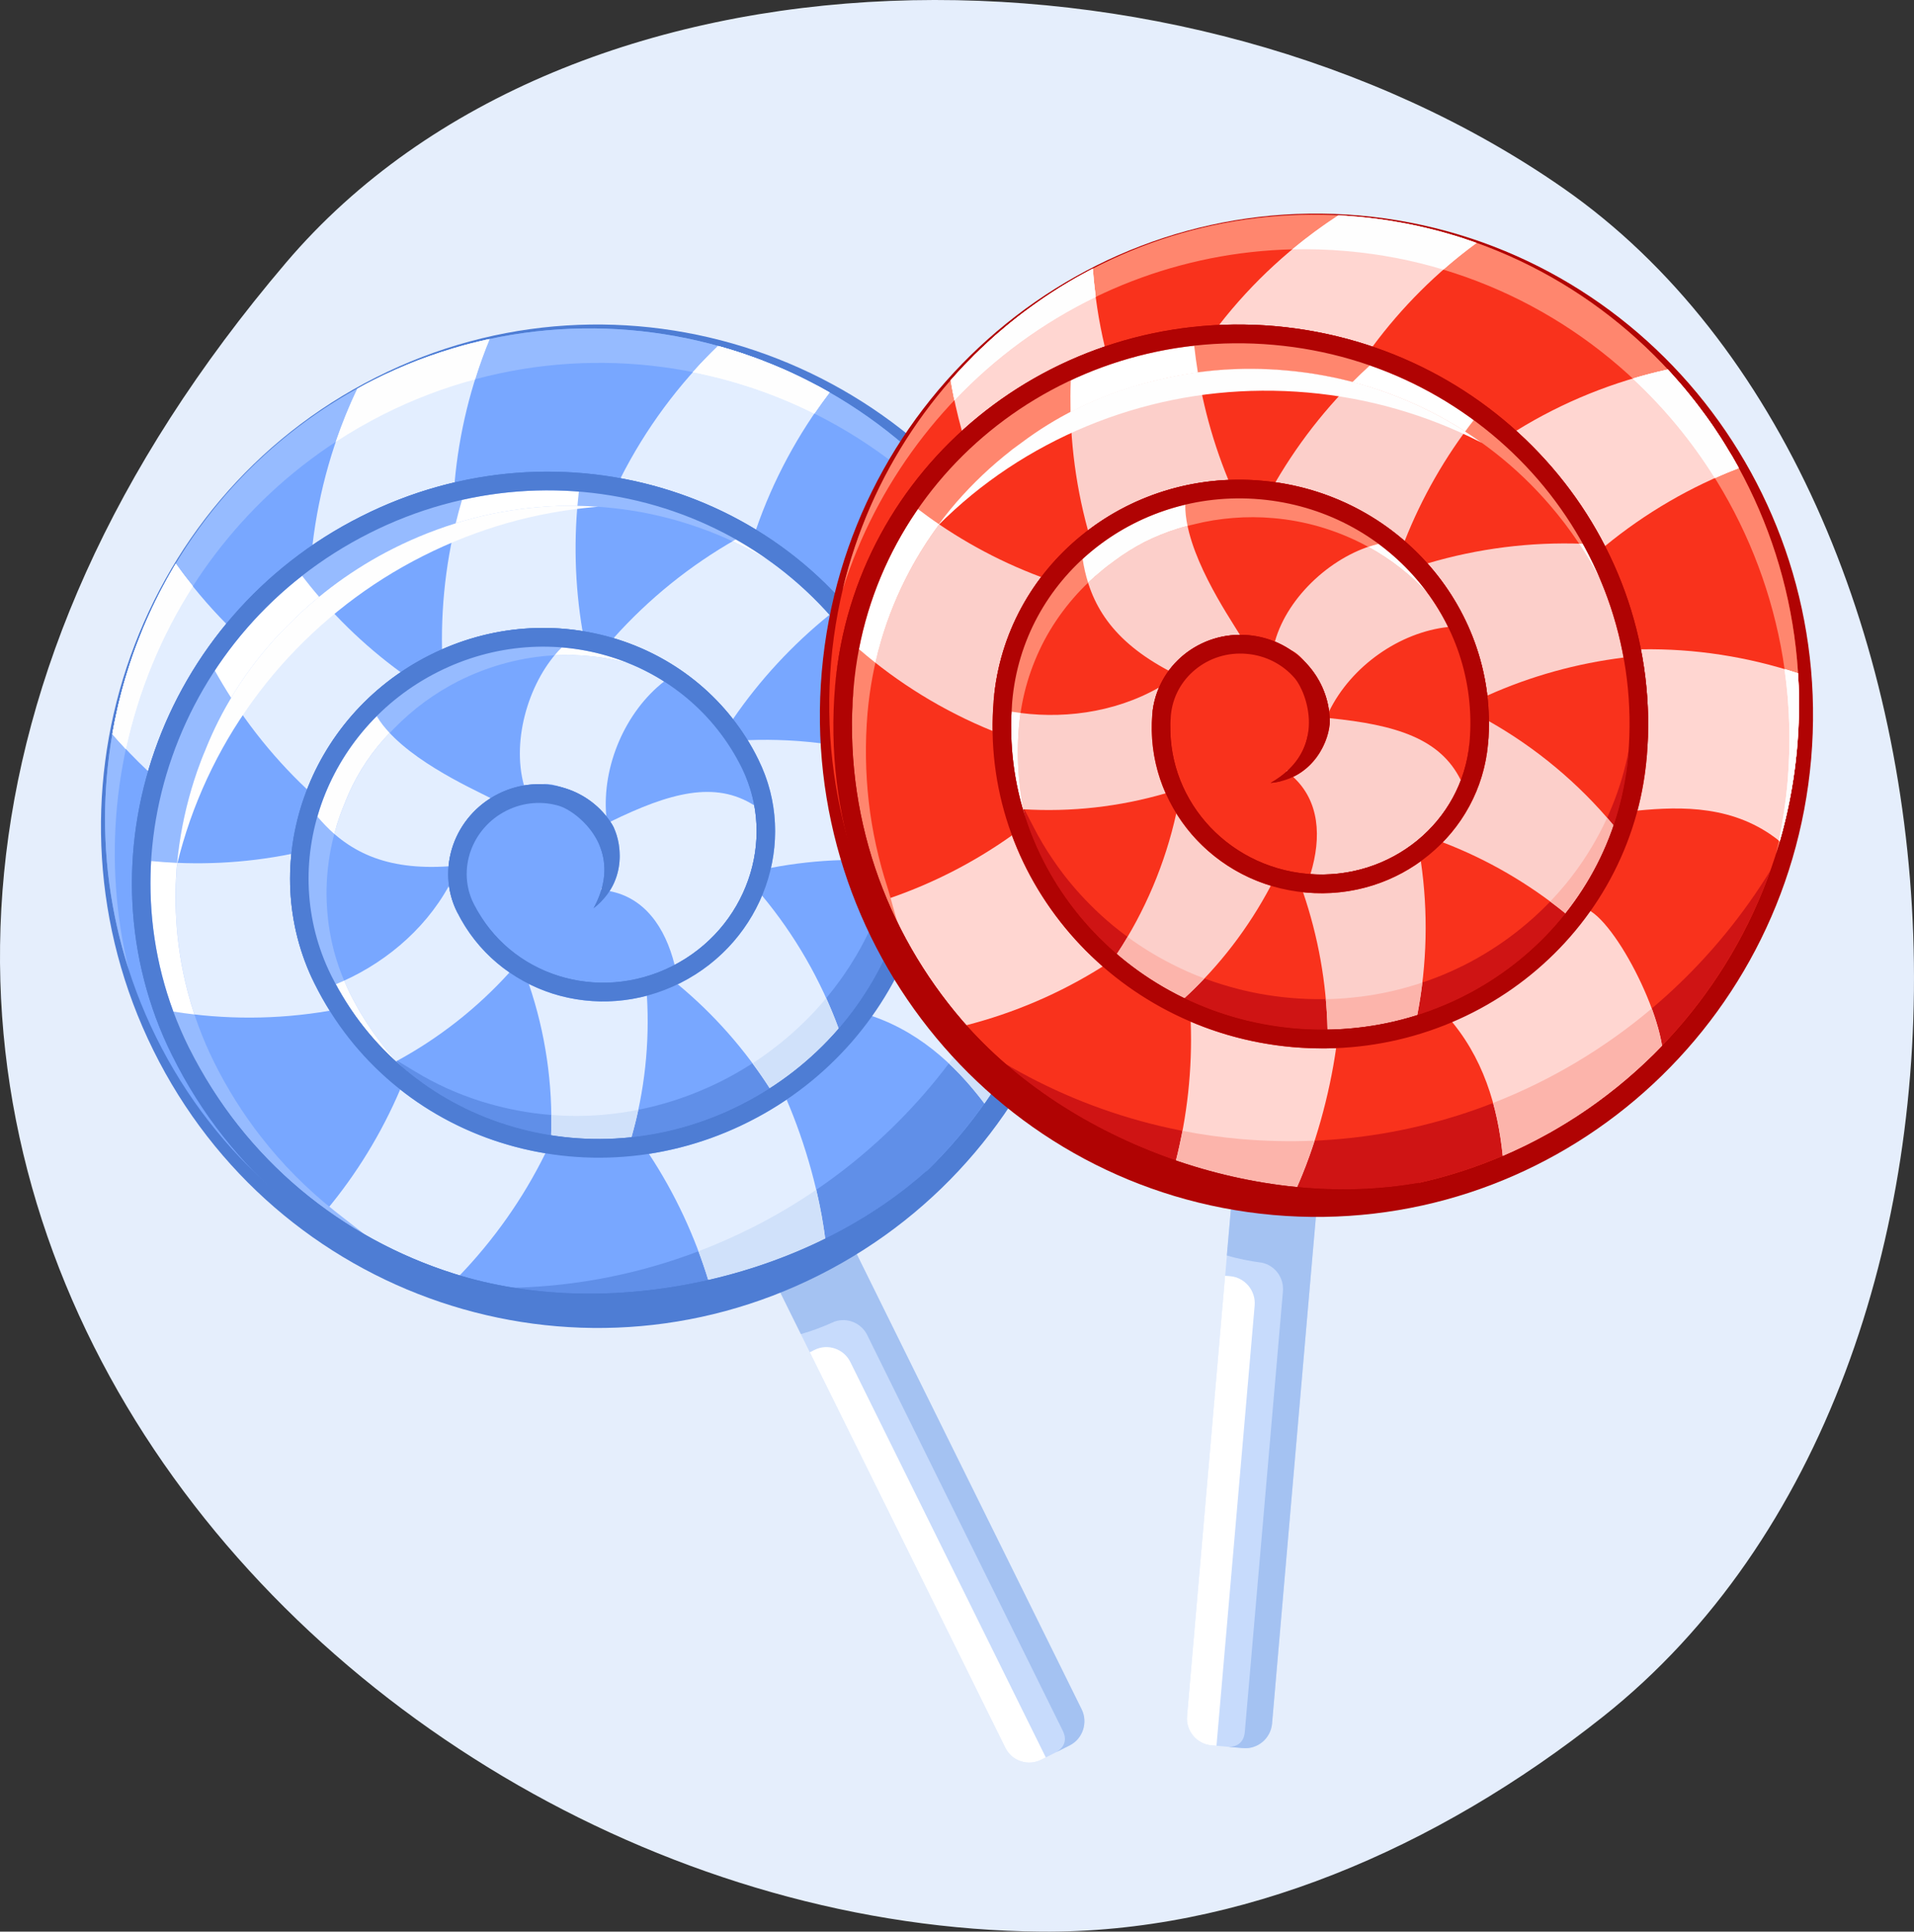 <?xml version="1.0" encoding="utf-8"?>
<!-- Generator: Adobe Illustrator 16.0.0, SVG Export Plug-In . SVG Version: 6.00 Build 0)  -->
<!DOCTYPE svg PUBLIC "-//W3C//DTD SVG 1.0//EN" "http://www.w3.org/TR/2001/REC-SVG-20010904/DTD/svg10.dtd">
<svg version="1.0" id="Layer_1" xmlns="http://www.w3.org/2000/svg" xmlns:xlink="http://www.w3.org/1999/xlink" x="0px" y="0px"
	 width="530.187px" height="534.964px" viewBox="0 0 530.187 534.964" enable-background="new 0 0 530.187 534.964"
	 xml:space="preserve">
<rect x="0" y="0" width="530.187" height="534.964" fill="#333333" stroke="none"/>
<g>
	<path fill-rule="evenodd" clip-rule="evenodd" fill="#E5EEFC" d="M433.067,52.136c-104.684-72.893-274.762-72.32-353.82,20.585
		c-195.591,229.817,8.05,460.605,209.254,462.236c54.708,0.459,109.275-22.818,155.565-59.551
		C566.72,378.092,554.164,136.481,433.067,52.136L433.067,52.136z"/>
	<path fill-rule="evenodd" clip-rule="evenodd" fill="#C7DBFC" d="M214.091,337.094l7.909-4.01c3.656-1.832,8.106-0.314,9.921,3.35
		l67.691,136.939c1.814,3.666,0.34,8.189-3.316,10.021l-7.908,3.979c-3.629,1.832-8.107,0.344-9.922-3.35l-67.691-136.91
		C208.96,343.42,210.463,338.926,214.091,337.094L214.091,337.094z"/>
	<path fill-rule="evenodd" clip-rule="evenodd" fill="#FFFFFF" d="M289.691,486.715l-1.304,0.658
		c-3.629,1.832-8.107,0.344-9.922-3.35l-54.142-109.51l1.304-0.66c3.656-1.832,8.107-0.314,9.922,3.352L289.691,486.715z"/>
	<path fill-rule="evenodd" clip-rule="evenodd" fill="#A4C2F2" d="M236.399,345.453l6.747,13.656l56.466,114.264
		c1.814,3.666,0.34,8.189-3.316,10.021l-3.6,1.803c3.032-1.918,2.438-4.408,1.672-5.926l-52.639-106.477l-1.503-3.063
		c-1.673-3.379-5.584-4.926-9.042-3.723c-3.09,1.402-6.322,2.635-9.327,3.465l-11.083-22.361c-1.814-3.693-0.312-8.188,3.317-10.02
		l7.909-4.01c3.656-1.832,8.106-0.314,9.921,3.35L236.399,345.453z"/>
	<path fill-rule="evenodd" clip-rule="evenodd" fill="#4E7DD4" d="M104.107,104.53c67.946-34.271,150.548-6.385,184.479,62.242
		c33.931,68.656,6.35,152.083-61.626,186.355c-67.946,34.27-150.547,6.412-184.479-62.243
		C8.551,222.229,36.132,138.8,104.107,104.53L104.107,104.53z"/>
	<path fill-rule="evenodd" clip-rule="evenodd" fill="#78A7FF" d="M103.427,105.274c66.387-33.469,147.033-6.27,180.17,60.782
		c33.137,67.024,6.208,148.504-60.18,181.973c-66.359,33.441-147.033,6.242-180.17-60.78
		C10.138,220.196,37.067,138.743,103.427,105.274L103.427,105.274z"/>
	<path fill-rule="evenodd" clip-rule="evenodd" fill="#608FE8" d="M114.992,296.753c2.863,1.748,5.811,3.293,8.844,4.668
		c3.033,1.373,6.151,2.547,9.354,3.578c5.414,1.688,10.999,2.892,16.667,3.521c5.641,0.631,11.367,0.717,17.093,0.229
		c5.612-0.486,11.282-1.488,16.866-3.091c5.442-1.545,10.828-3.635,16.129-6.299c5.272-2.662,10.176-5.783,14.684-9.246
		c4.62-3.551,8.815-7.502,12.586-11.738c3.826-4.354,7.199-9.02,10.092-13.943c2.891-4.982,5.328-10.193,7.199-15.576
		c1.899-5.354,3.26-10.908,4.054-16.52c0.794-5.525,1.049-11.194,0.737-16.834c-0.34-5.526-1.191-11.051-2.637-16.491
		c-0.652-2.52-1.445-5.039-2.353-7.501c0.227,0.429,0.454,0.887,0.681,1.317c10.147,20.585,10.799,43.518,3.628,63.989
		c-7.2,20.499-22.252,38.509-43.427,49.187c-21.175,10.679-44.476,11.995-65.027,5.497c-11.792-3.752-22.706-10.077-31.776-18.724
		L114.992,296.753z"/>
	<path fill-rule="evenodd" clip-rule="evenodd" fill="#608FE8" d="M294.964,199.067c12.132,58.835-15.789,120.847-71.547,148.962
		c-32.626,16.434-68.74,18.209-100.941,7.816c28.573,2.979,58.252-1.947,85.861-15.861
		C263.017,312.414,294.737,256.843,294.964,199.067L294.964,199.067z"/>
	<path fill-rule="evenodd" clip-rule="evenodd" fill="#96BBFF" d="M103.427,105.274c66.387-33.469,147.033-6.27,180.17,60.782
		c4.563,9.219,7.966,18.696,10.318,28.315c-2.041-6.356-4.593-12.626-7.625-18.781c-33.138-67.024-113.783-94.251-180.17-60.782
		c-57.231,28.859-85.125,93.449-70.469,153.66C15.411,205.652,43.162,135.651,103.427,105.274L103.427,105.274z"/>
	<path fill-rule="evenodd" clip-rule="evenodd" fill="#E3EEFF" d="M90.472,335.09c8.221-9.879,15.137-21.072,20.381-33.354
		c8.305,6.556,17.745,11.509,27.779,14.687c4.054,1.289,8.221,2.291,12.444,2.979c-6.236,12.654-14.315,23.992-23.754,33.84
		c-0.539-0.172-1.077-0.344-1.616-0.516C113.121,348.746,101.215,342.818,90.472,335.09L90.472,335.09z"/>
	<path fill-rule="evenodd" clip-rule="evenodd" fill="#E3EEFF" d="M196.29,354.814c-3.77-12.367-9.297-24.277-16.526-35.244
		c9.383-1.459,18.737-4.379,27.723-8.932c3.657-1.832,7.115-3.865,10.403-6.097c5.216,12.108,9.297,26.567,10.828,39.565
		c-1.219,0.688-2.522,1.346-3.855,2.033C215.764,350.721,205.729,352.467,196.29,354.814L196.29,354.814z M272.684,305.601
		c-8.164-10.822-18.822-20.672-33.421-24.938c3.572-6.068,6.549-12.453,8.844-19.039c2.807-7.988,4.649-16.291,5.471-24.708
		c0.256,0.229,0.482,0.486,0.738,0.716c1.189-8.904,29.621,6.212,40.194,18.638C290.57,273.935,283.172,290.741,272.684,305.601
		L272.684,305.601z"/>
	<path fill-rule="evenodd" clip-rule="evenodd" fill="#D0E1FA" d="M196.29,354.814c-0.851-2.777-1.786-5.553-2.806-8.273
		c4.989-1.918,9.95-4.094,14.854-6.557c6.208-3.121,12.132-6.643,17.773-10.479c1.163,4.953,2.042,9.877,2.608,14.602
		c-1.219,0.688-2.522,1.346-3.855,2.033C215.764,350.721,205.729,352.467,196.29,354.814L196.29,354.814z M294.51,256.271
		l-0.057,0.143l-0.113,0.573c-0.142,0.687-0.312,1.374-0.481,2.062l-0.142,0.602c-0.171,0.658-0.341,1.316-0.511,1.975l-0.227,0.773
		c-0.142,0.602-0.312,1.203-0.482,1.804l-0.255,0.858c-0.17,0.602-0.34,1.174-0.538,1.775l-0.256,0.83
		c-0.17,0.572-0.368,1.146-0.566,1.746c-0.113,0.316-0.198,0.66-0.312,1.002c-0.171,0.488-0.341,0.975-0.539,1.49
		c-0.113,0.371-0.255,0.744-0.396,1.145c-0.17,0.43-0.313,0.887-0.482,1.316s-0.312,0.83-0.481,1.26
		c-0.142,0.402-0.313,0.803-0.454,1.203c-0.198,0.459-0.368,0.945-0.566,1.402c-0.142,0.373-0.312,0.744-0.454,1.117
		c-0.227,0.516-0.425,1.002-0.651,1.518c-0.142,0.314-0.284,0.629-0.426,0.945c-0.227,0.543-0.453,1.059-0.68,1.574
		c-0.142,0.314-0.313,0.629-0.454,0.945c-0.227,0.514-0.453,1.002-0.708,1.516c-0.113,0.258-0.256,0.545-0.397,0.832
		c-0.312,0.629-0.623,1.287-0.964,1.918l-0.198,0.4c-0.34,0.658-0.68,1.346-1.049,2.004l-0.142,0.287
		c-0.368,0.686-0.766,1.373-1.134,2.061l-0.057,0.086c-2.324,4.18-4.876,8.246-7.653,12.168c-2.948-3.895-6.208-7.674-9.837-11.08
		c10.432-13.828,18.454-29.231,23.896-45.522C289.776,251.403,292.469,253.894,294.51,256.271L294.51,256.271z"/>
	<path fill-rule="evenodd" clip-rule="evenodd" fill="#E3EEFF" d="M48.689,156.122c4.167,5.841,8.816,11.423,13.975,16.634
		c-8.703,10.536-15.364,22.446-19.786,35.043c-0.68,1.918-1.304,3.836-1.871,5.783c-3.487-3.292-6.803-6.728-9.893-10.278
		C34.006,186.642,39.959,170.608,48.689,156.122L48.689,156.122z M135.628,93.908c-5.187,12.626-8.476,26.025-9.694,39.682
		c-8.787,2.062-17.49,5.182-25.937,9.448c-4.706,2.376-9.184,5.01-13.436,7.902c1.757-15.031,5.953-29.689,12.444-43.318h0.028
		c0.624-0.343,1.248-0.687,1.871-1.03c0.85-0.458,1.672-0.888,2.523-1.317c1.049-0.515,2.069-1.03,3.089-1.517l0.085-0.029
		c1.021-0.487,2.041-0.945,3.061-1.403l0.057-0.029c1.049-0.458,2.069-0.887,3.089-1.317l0.114-0.029
		c0.992-0.429,2.012-0.83,3.033-1.231l0.17-0.057c0.992-0.372,1.984-0.745,2.976-1.088l0.227-0.086
		c0.992-0.344,1.984-0.687,2.948-1.002l0.312-0.086c0.964-0.315,1.927-0.63,2.891-0.917l0.34-0.085
		c0.964-0.287,1.899-0.573,2.863-0.831l0.425-0.115c0.907-0.229,1.843-0.486,2.778-0.687l0.482-0.143
		c0.907-0.2,1.843-0.429,2.75-0.63l0.481-0.086H135.628z M200.769,96.341c0.425,0.115,0.85,0.258,1.247,0.372
		c0.595,0.172,1.19,0.373,1.786,0.544c0.425,0.144,0.879,0.287,1.304,0.43c0.567,0.2,1.134,0.372,1.701,0.573
		c0.482,0.171,0.964,0.343,1.446,0.515s0.992,0.344,1.474,0.516c0.567,0.229,1.106,0.429,1.673,0.658
		c0.425,0.143,0.85,0.315,1.275,0.487c0.595,0.229,1.19,0.487,1.786,0.716c0.369,0.172,0.737,0.315,1.105,0.487
		c0.652,0.257,1.304,0.544,1.956,0.83c0.312,0.143,0.624,0.286,0.964,0.43c0.68,0.315,1.361,0.63,2.013,0.944
		c0.283,0.144,0.567,0.258,0.85,0.401c0.709,0.343,1.417,0.687,2.126,1.03l0.709,0.372c0.737,0.373,1.474,0.745,2.183,1.146
		l0.651,0.344c0.737,0.4,1.475,0.801,2.211,1.231l0.567,0.315c-8.674,11.395-15.619,24.192-20.381,37.992
		c-7.483-4.552-15.505-8.188-23.839-10.822c-4.479-1.431-9.042-2.548-13.691-3.407c6.917-13.686,16.101-26.083,27.042-36.647v0.029
		C199.549,95.969,200.145,96.169,200.769,96.341L200.769,96.341z M273.222,148.477c0.539,0.773,1.077,1.575,1.616,2.376l0.312,0.458
		c0.539,0.802,1.049,1.604,1.559,2.434l0.284,0.43c0.51,0.83,1.021,1.689,1.53,2.52l0.227,0.372c0.511,0.887,1.049,1.804,1.56,2.72
		l0.113,0.201c0.538,0.945,1.049,1.918,1.559,2.892l0.058,0.114c0.538,1.002,1.049,2.033,1.559,3.063
		c3.997,8.074,7.115,16.377,9.383,24.766c-15.789-2.033-28.233,6.126-37.984,13.542c-1.389-4.695-3.203-9.333-5.414-13.857
		c-4.564-9.219-10.29-17.464-16.895-24.708C245.357,157.639,259.077,151.884,273.222,148.477L273.222,148.477z"/>
	<path fill-rule="evenodd" clip-rule="evenodd" fill="#E3EEFF" d="M252.756,239.178c-12.954-1.689-26.192-1.317-39.203,1.174
		c2.239-9.82,1.304-20.356-3.458-29.947c-0.907-1.861-1.927-3.665-2.976-5.411c15.052-0.602,30.104,1.575,44.391,6.384
		C253.521,220.597,253.89,229.988,252.756,239.178L252.756,239.178z M211.086,248.025c9.099,10.937,16.299,23.419,21.231,36.847
		c-5.414,6.299-11.82,11.881-19.077,16.549c-6.945-10.822-15.534-20.586-25.512-28.832c0.255-0.113,0.51-0.256,0.765-0.371
		C199.096,266.864,206.891,258.103,211.086,248.025L211.086,248.025z M179.197,275.769c0.793,13.17-0.624,26.426-4.28,39.192
		c-7.512,0.803-14.996,0.602-22.252-0.543c0.482-14.144-1.559-28.372-6.18-41.913c2.126,1.059,4.365,1.945,6.633,2.689
		C161.367,277.8,170.409,278.087,179.197,275.769L179.197,275.769z"/>
	<path fill-rule="evenodd" clip-rule="evenodd" fill="#E3EEFF" d="M229.767,170.265c-10.176,8.217-19.219,17.922-26.73,28.888
		c-8.277-10.564-19.474-18.123-31.947-22.074c-0.368-0.115-0.765-0.229-1.134-0.344c9.78-10.937,21.231-20.156,33.874-27.342
		C213.468,154.833,222.255,161.848,229.767,170.265L229.767,170.265z M83.669,159.471c7.739,10.078,16.895,19.097,27.326,26.712
		c-12.076,8.188-20.948,19.64-25.937,32.438c-10.205-9.62-18.822-20.757-25.568-32.925C65.953,175.876,74.06,166.973,83.669,159.471
		L83.669,159.471z M41.858,238.462c12.756,1.231,25.824,0.659,38.863-1.976c-1.248,12.025,0.737,24.45,6.406,35.932
		c1.275,2.604,2.693,5.096,4.195,7.5c-14.599,2.52-29.197,2.49-43.313,0.229C42.992,266.577,41.036,252.405,41.858,238.462
		L41.858,238.462z M160.346,136.138c-1.474,12.797-1.162,25.796,1.021,38.651c-12.728-2.062-26.22-0.544-38.919,5.039
		c-0.284-14.029,1.587-28,5.527-41.371C138.774,136.023,149.688,135.307,160.346,136.138L160.346,136.138z"/>
	<path fill-rule="evenodd" clip-rule="evenodd" fill="#E3EEFF" d="M183.959,188.731c-10.687,8.332-17.263,23.391-16.016,37.334
		c-1.049-1.317-2.24-2.52-3.543-3.55v-0.028l-0.17-0.115l-0.028-0.029c-0.142-0.114-0.312-0.229-0.453-0.343l-0.085-0.057
		l-0.085-0.086l-0.113-0.058c-0.198-0.171-0.425-0.314-0.624-0.458l-0.057-0.028l-0.255-0.172l-0.057-0.057l-0.142-0.086
		l-0.113-0.057l-0.085-0.058l-0.114-0.086l-0.227-0.114l-0.085-0.058l-0.142-0.086l-0.057-0.028l-0.17-0.115l-0.17-0.085
		l-0.085-0.029l-0.114-0.086l-0.142-0.057c-0.142-0.086-0.283-0.172-0.425-0.229l-0.085-0.058l-0.142-0.057l-0.113-0.086
		l-0.142-0.057l-0.057-0.029l-0.255-0.114l-0.028-0.029l-0.227-0.086l-0.028-0.029l-0.227-0.085l-0.028-0.029l-0.227-0.086
		l-0.113-0.057l-0.142-0.057l-0.085-0.029l-0.199-0.086l-0.057-0.029c-0.17-0.057-0.34-0.114-0.51-0.2h-0.028l-0.198-0.057
		l-0.142-0.058l-0.17-0.057l-0.057-0.028l-0.198-0.058l-0.085-0.028l-0.227-0.086c-3.09-0.974-4.621-1.403-6.548-1.117
		c-1.644-0.057-3.288,0.029-4.933,0.315c-3.571-12.855,1.559-29.375,10.488-38.25c4.762,0.4,9.411,1.317,13.918,2.748
		C174.633,183.635,179.48,185.897,183.959,188.731L183.959,188.731z M104.362,198.323c6.633,11.194,25.824,19.784,31.578,22.732
		c-4.989,3.121-8.561,7.759-10.403,12.941c-0.68,1.918-1.105,3.922-1.275,5.926c-17.348,1.174-28.063-3.951-36.34-13.771
		c0.34-1.174,0.709-2.348,1.105-3.521C92.201,213.64,97.389,205.28,104.362,198.323L104.362,198.323z M93.023,272.589
		c12.501-5.124,24.321-14.486,31.351-27.284c0.34,2.462,1.077,4.896,2.211,7.215c3.458,6.986,8.504,12.655,14.542,16.805
		c-8.986,9.906-19.616,18.268-31.465,24.652C103.086,287.993,97.445,280.835,93.023,272.589L93.023,272.589z"/>
	<path fill-rule="evenodd" clip-rule="evenodd" fill="#E3EEFF" d="M186.878,267.235c-2.636-10.536-8.391-18.609-18.028-20.441
		c4.536-7.015,2.693-15.26,0.624-18.581c-0.142-0.201-0.283-0.43-0.425-0.63c16.554-8.103,29.055-11.424,39.883-4.524
		c1.275,6.958,0.652,14.058-1.672,20.643C203.858,253.436,196.8,261.997,186.878,267.235L186.878,267.235z M166.554,246.479
		l-0.17-0.029c0.113-0.172,0.227-0.372,0.34-0.573C166.696,246.078,166.639,246.278,166.554,246.479L166.554,246.479z"/>
	<path fill-rule="evenodd" clip-rule="evenodd" fill="#D0E1FA" d="M152.721,308.777c4.706,0.373,9.468,0.373,14.23-0.029
		c3.288-0.285,6.576-0.744,9.864-1.402c-0.539,2.549-1.19,5.096-1.899,7.615h-0.028c-0.227,0.029-0.454,0.059-0.652,0.086
		l-0.425,0.029c-0.907,0.086-1.843,0.143-2.75,0.201l-0.368,0.027l-0.681,0.029l-0.113,0.029c-0.312,0-0.595,0.027-0.907,0.027
		h-0.227c-0.283,0.029-0.567,0.029-0.879,0.029l0,0c-0.34,0-0.68,0.029-1.021,0.029h-0.113c-0.652,0-1.275,0-1.927,0h-0.17
		c-0.283-0.029-0.539-0.029-0.822-0.029h-0.284c-0.283,0-0.567-0.029-0.85-0.029h-0.114c-0.283-0.027-0.595-0.027-0.878-0.057
		h-0.199c-0.652-0.029-1.304-0.086-1.984-0.115l0,0c-1.956-0.143-3.912-0.371-5.839-0.629l-0.142-0.029
		c-0.283-0.057-0.595-0.086-0.878-0.143C152.721,312.557,152.75,310.668,152.721,308.777L152.721,308.777z M208.45,294.491
		c2.126-1.373,4.195-2.834,6.18-4.379c4.62-3.551,8.815-7.502,12.586-11.738c0.538-0.66,1.105-1.289,1.645-1.947
		c1.246,2.777,2.408,5.582,3.457,8.445l0,0l-0.425,0.516l-0.227,0.229l-0.368,0.43l-0.369,0.4l-0.396,0.43l-0.227,0.258
		c-0.143,0.172-0.313,0.344-0.482,0.516l-0.312,0.314l-0.368,0.4l-0.313,0.316l-0.453,0.486l-0.34,0.314l-0.426,0.43l-0.255,0.258
		c-0.198,0.201-0.368,0.373-0.567,0.543l-0.17,0.172c-0.453,0.43-0.907,0.859-1.36,1.289l-0.057,0.029
		c-0.255,0.258-0.539,0.486-0.822,0.744l-0.028,0.057c-0.793,0.688-1.587,1.346-2.381,2.033h-0.028
		c-0.794,0.658-1.587,1.316-2.41,1.947l-0.085,0.057c-0.51,0.4-1.049,0.801-1.559,1.174l-0.057,0.057
		c-1.134,0.83-2.325,1.633-3.515,2.434l-0.227,0.172c-0.255,0.145-0.51,0.316-0.766,0.488l-0.085,0.057
		C211.71,299.044,210.123,296.753,208.45,294.491L208.45,294.491z M247.427,238.605c0.453-2.061,0.822-4.151,1.134-6.27
		c0.794-5.525,1.049-11.194,0.737-16.834c-0.113-1.661-0.256-3.321-0.454-4.982c0.879,0.287,1.786,0.573,2.665,0.859
		c0.027,0.229,0.085,0.458,0.142,0.688l0.057,0.257c0.028,0.229,0.085,0.487,0.142,0.716l0.028,0.229l0.142,0.687l0.085,0.487
		l0.114,0.602l0.057,0.343c0.027,0.229,0.084,0.43,0.113,0.659l0.027,0.286l0.113,0.659l0.057,0.487
		c0.029,0.229,0.086,0.486,0.114,0.715l0.028,0.201c0.028,0.229,0.057,0.458,0.085,0.716l0.057,0.487l0.057,0.429l0.057,0.515
		l0.057,0.63l0.028,0.315c0,0.229,0.028,0.458,0.057,0.687l0.028,0.286l0.028,0.63l0.029,0.487l0.057,0.572l0.027,0.458v0.487
		l0.029,0.544l0.027,0.458v0.601l0.029,0.344c0,0.2,0,0.429,0,0.658v0.458c0,0.2,0.027,0.429,0.027,0.629v0.344l-0.027,0.601v0.516
		v0.487l-0.029,0.429c0,0.229,0,0.43,0,0.659l-0.027,0.343l-0.029,0.63v0.401l-0.057,0.601l-0.027,0.43
		c0,0.229-0.029,0.458-0.029,0.659l-0.028,0.286l-0.057,0.659l-0.028,0.343l-0.057,0.659l-0.028,0.401
		c-0.028,0.229-0.057,0.458-0.085,0.687l-0.028,0.315l-0.085,0.63l-0.028,0.315C250.998,238.949,249.212,238.749,247.427,238.605
		L247.427,238.605z"/>
	<path fill="#96BBFF" d="M79.871,173.071c-0.85,0.859-1.672,1.718-2.495,2.548c-0.822,0.859-1.616,1.747-2.381,2.634
		c-3.827,4.323-7.257,8.99-10.261,13.857c-3.062,4.924-5.641,10.078-7.767,15.375v0.029c-0.425,0.973-0.822,1.947-1.219,2.978
		c-0.369,1.002-0.737,2.033-1.106,3.006c-2.296,6.614-3.968,13.399-4.96,20.299c-0.964,6.814-1.275,13.743-0.879,20.671
		c0.369,6.786,1.446,13.599,3.203,20.271c1.729,6.527,4.11,12.969,7.2,19.24c3.713,7.5,8.079,14.429,13.011,20.755
		c5.924,7.645,12.813,14.572,20.381,20.557c1.248,0.975,7.483,5.869,8.674,6.758l-5.953-2.549c-4.96-3.15-9.723-6.643-14.173-10.449
		c-6.236-5.326-11.962-11.281-17.093-17.895c-5.017-6.44-9.439-13.483-13.181-21.042c-3.146-6.357-5.584-12.912-7.342-19.555
		c-1.814-6.844-2.891-13.743-3.26-20.643c-0.396-7.043-0.085-14.058,0.907-21.015c0.992-7.015,2.693-13.915,5.046-20.614
		c2.324-6.671,5.329-13.17,8.957-19.326c3.572-6.098,7.767-11.881,12.529-17.292c4.649-5.268,9.865-10.164,15.563-14.573
		c5.584-4.295,11.622-8.131,18.142-11.424c6.491-3.264,13.181-5.84,19.927-7.759c6.917-1.976,13.918-3.235,20.892-3.808
		c7.143-0.602,14.23-0.516,21.203,0.257c7.058,0.802,13.975,2.262,20.665,4.38c5.584,1.775,10.999,3.98,16.186,6.643
		c5.159,2.634,10.091,5.669,14.768,9.133l-0.963,1.432c-3.685-2.319-7.512-4.38-11.452-6.184c-3.968-1.833-8.05-3.407-12.217-4.724
		c-6.576-2.09-13.408-3.55-20.353-4.294c-6.86-0.773-13.862-0.888-20.863-0.286c-6.86,0.572-13.776,1.804-20.58,3.75
		c-6.633,1.89-13.209,4.438-19.644,7.673c-5.471,2.749-10.63,5.926-15.449,9.419c-4.904,3.579-9.468,7.53-13.635,11.767H79.871z"/>
	<path fill="#FFFFFF" d="M79.871,173.071c-0.85,0.859-1.672,1.718-2.495,2.548c-0.822,0.859-1.616,1.747-2.381,2.634
		c-3.827,4.323-7.257,8.99-10.261,13.857c-0.255,0.372-0.482,0.773-0.709,1.146c-1.587-2.462-3.09-4.982-4.535-7.559
		c6.463-9.82,14.57-18.724,24.179-26.226c1.531,1.976,3.09,3.922,4.734,5.812c-3.004,2.462-5.839,5.068-8.504,7.788H79.871z
		 M49.058,238.978c-0.454,5.125-0.567,10.307-0.255,15.489c0.369,6.786,1.446,13.599,3.203,20.271
		c0.539,2.09,1.163,4.15,1.843,6.213c-1.956-0.229-3.883-0.486-5.839-0.803c-5.018-13.57-6.973-27.742-6.151-41.685
		C44.239,238.691,46.648,238.863,49.058,238.978L49.058,238.978z M213.411,155.521c-3.373-2.062-6.888-3.951-10.488-5.612
		c0.312-0.172,0.595-0.344,0.907-0.515C207.118,151.254,210.321,153.287,213.411,155.521L213.411,155.521z M159.949,140.088
		c-3.571-0.057-7.171,0.058-10.743,0.373c-6.86,0.572-13.776,1.804-20.58,3.75c-0.793,0.229-1.587,0.458-2.381,0.687
		c0.51-2.147,1.105-4.323,1.729-6.442c10.8-2.434,21.713-3.149,32.372-2.319C160.205,137.455,160.063,138.771,159.949,140.088
		L159.949,140.088z"/>
	<path fill="#96BBFF" d="M109.181,201.729c-0.538,0.516-1.049,1.031-1.559,1.575c-0.51,0.544-1.021,1.088-1.474,1.604
		c-2.239,2.548-4.252,5.268-6.01,8.131c-1.757,2.892-3.26,5.898-4.507,9.019v0.058c-0.284,0.687-0.567,1.345-0.794,1.947
		c-0.227,0.601-0.482,1.26-0.737,1.975c-1.389,4.008-2.41,8.131-3.005,12.34c-0.595,4.151-0.793,8.36-0.539,12.569
		c0.227,4.151,0.879,8.274,1.928,12.339c1.049,3.951,2.523,7.875,4.394,11.711c2.495,5.039,5.443,9.676,8.731,13.943
		c3.401,4.352,7.2,8.303,11.338,11.852c0.595,0.516,1.219,1.031,1.871,1.547c0.708,0.572,1.36,1.059,1.899,1.488l15.222,10.45
		l-16.639-8.302c-1.928-1.174-3.771-2.406-5.584-3.723s-3.572-2.691-5.244-4.152c-4.252-3.607-8.192-7.701-11.707-12.225
		c-3.401-4.408-6.435-9.219-8.986-14.373c-1.956-3.95-3.487-8.045-4.564-12.195c-1.134-4.266-1.814-8.561-2.041-12.855
		c-0.255-4.38-0.057-8.761,0.567-13.084c0.624-4.38,1.672-8.675,3.118-12.855c1.474-4.151,3.345-8.16,5.584-11.996
		c2.211-3.779,4.819-7.387,7.767-10.736c2.919-3.292,6.151-6.356,9.694-9.076c3.458-2.662,7.229-5.067,11.253-7.1
		c4.054-2.033,8.192-3.636,12.388-4.81c4.28-1.231,8.646-2.004,12.982-2.376l0,0c4.451-0.373,8.844-0.315,13.181,0.172
		c4.394,0.486,8.703,1.403,12.841,2.72c3.742,1.174,7.37,2.691,10.8,4.495c3.43,1.804,6.689,3.922,9.779,6.298l11.168,11.91
		l-12.614-9.763c-2.041-1.203-4.167-2.291-6.35-3.264c-2.183-1.002-4.451-1.832-6.718-2.548c-3.997-1.289-8.135-2.147-12.359-2.634
		c-4.167-0.458-8.419-0.516-12.699-0.172c-4.167,0.343-8.362,1.116-12.501,2.29c-4.025,1.146-8.022,2.691-11.934,4.638
		c-3.401,1.718-6.576,3.693-9.524,5.841c-3.033,2.233-5.811,4.667-8.39,7.301L109.181,201.729z"/>
	<path fill="#FEFEFE" d="M107.934,202.989l-0.312,0.315c-0.51,0.544-1.021,1.088-1.474,1.604c-2.239,2.548-4.252,5.268-6.01,8.131
		c-1.757,2.892-3.26,5.898-4.507,9.019v0.058c-0.284,0.687-0.567,1.345-0.794,1.947c-0.227,0.601-0.482,1.26-0.737,1.975
		c-0.567,1.604-1.077,3.264-1.502,4.925c-1.644-1.46-3.203-3.063-4.677-4.81c0.34-1.174,0.709-2.348,1.105-3.521
		c3.175-8.99,8.362-17.35,15.335-24.307C105.297,199.926,106.516,201.5,107.934,202.989L107.934,202.989z M95.348,271.587
		c0.454,1.146,0.992,2.262,1.531,3.408c2.495,5.039,5.443,9.676,8.731,13.943c1.332,1.717,2.75,3.377,4.195,4.953l-0.142,0.086
		c-6.576-5.984-12.217-13.143-16.639-21.389C93.789,272.274,94.554,271.931,95.348,271.587L95.348,271.587z M174.236,183.721
		c-3.231-0.888-6.576-1.546-9.978-1.918c-3.515-0.401-7.059-0.487-10.63-0.315c0.624-0.773,1.304-1.517,2.013-2.204
		c4.762,0.4,9.411,1.317,13.918,2.748C171.146,182.519,172.705,183.091,174.236,183.721L174.236,183.721z"/>
	<path fill="#4E7DD4" d="M164.428,251.518c9.014-16.405-4.706-26.77-9.326-28.258c-4.677-1.46-10.006-1.174-14.825,1.26
		c-4.847,2.434-8.277,6.556-9.921,11.223c-1.616,4.638-1.474,9.82,0.822,14.458c4.932,9.963,13.521,16.892,23.471,20.041
		c9.95,3.15,21.26,2.52,31.55-2.662s17.575-13.914,21.062-23.877c3.486-9.906,3.175-21.015-1.758-30.978
		c-7.54-15.26-20.721-25.882-35.943-30.692c-15.25-4.838-32.542-3.865-48.274,4.066c-15.732,7.931-26.9,21.33-32.258,36.532
		c-5.329,15.203-4.847,32.209,2.693,47.469c10.176,20.586,27.949,34.9,48.444,41.399c20.551,6.498,43.852,5.182,65.027-5.497
		c21.175-10.678,36.227-28.688,43.427-49.187c7.171-20.471,6.52-43.404-3.628-63.989c-12.813-25.853-35.15-43.862-60.945-52.05
		c-25.852-8.188-55.134-6.528-81.751,6.9c-26.646,13.427-45.553,36.074-54.596,61.87c-9.042,25.739-8.22,54.598,4.564,80.451
		c15.42,31.206,42.35,52.88,73.446,62.728c42.803,13.572,97.597,1.576,131.216-28.629c-29.254,37.848-89.433,47.297-132.747,33.582
		c-32.4-10.277-60.435-32.867-76.507-65.362c-13.436-27.17-14.287-57.489-4.791-84.516c9.468-26.999,29.254-50.733,57.118-64.762
		c27.836-14.058,58.507-15.775,85.578-7.187c27.071,8.589,50.57,27.485,64.006,54.655c10.8,21.874,11.48,46.295,3.855,68.026
		s-23.557,40.826-45.95,52.106c-22.394,11.309-47.083,12.684-68.854,5.783c-21.798-6.9-40.677-22.13-51.505-44.003
		c-8.192-16.549-8.703-35.044-2.92-51.507s17.83-30.892,34.781-39.453s35.631-9.591,52.101-4.38
		c16.526,5.239,30.841,16.777,39.005,33.326c5.584,11.28,5.924,23.849,2.013,35.043c-3.94,11.166-12.104,20.957-23.613,26.77
		c-11.508,5.813-24.179,6.498-35.376,2.977c-11.226-3.578-20.948-11.395-26.533-22.674c-2.948-5.955-3.118-12.598-1.049-18.524
		c2.069-5.869,6.378-11.051,12.444-14.115c6.066-3.035,12.728-3.407,18.652-1.546c5.216,1.66,9.808,5.039,12.841,9.877
		C172.053,232.307,174.264,244.017,164.428,251.518L164.428,251.518z"/>
	<path fill-rule="evenodd" clip-rule="evenodd" fill="#FEFEFE" d="M198.926,95.797L198.926,95.797v0.029
		c0.595,0.143,1.219,0.343,1.843,0.515c0.425,0.115,0.85,0.258,1.304,0.372c0.567,0.201,1.134,0.373,1.729,0.544
		c0.425,0.144,0.879,0.287,1.333,0.43c0.539,0.2,1.077,0.372,1.644,0.573c0.482,0.171,0.964,0.343,1.474,0.515l0,0
		c0.482,0.172,0.963,0.344,1.445,0.516c0.567,0.2,1.134,0.429,1.701,0.63v0.028c0.425,0.143,0.85,0.315,1.275,0.487
		 M212.674,100.436c0.595,0.229,1.219,0.487,1.814,0.745c0.369,0.143,0.709,0.286,1.077,0.458h0.029
		c0.652,0.286,1.304,0.544,1.927,0.83c0.312,0.143,0.624,0.286,0.936,0.43c0.68,0.315,1.361,0.63,2.041,0.944l0,0l0.85,0.401
		c0.709,0.343,1.417,0.687,2.126,1.059l0.681,0.343h0.028c0.737,0.373,1.474,0.745,2.183,1.146l0,0l0.651,0.344
		c0.737,0.4,1.475,0.801,2.211,1.231l0,0l0.567,0.315c-1.445,1.918-2.862,3.865-4.224,5.869
		c-10.658-5.325-21.968-9.162-33.647-11.481c2.239-2.519,4.563-4.924,7.001-7.272 M224.154,105.646
		c0.765,0.373,1.502,0.745,2.211,1.146 M273.222,148.477c0.539,0.773,1.105,1.575,1.616,2.376l0.312,0.458
		c0.539,0.802,1.049,1.632,1.559,2.434l0,0l0.284,0.458c0.51,0.831,1.021,1.661,1.53,2.491l0.227,0.372
		c0.511,0.916,1.049,1.804,1.56,2.72l0,0l0.113,0.201l0,0c0.538,0.945,1.049,1.918,1.559,2.892l0.058,0.114l0,0
		c0.538,1.002,1.049,2.033,1.559,3.063l0.368,0.745l0,0l0.113,0.257l0.114,0.201l0.085,0.2l0.113,0.229l0.085,0.201l0.085,0.143
		l0.312,0.659l0.057,0.114c3.373,7.187,6.038,14.573,8.051,22.017l-0.283-0.058c-1.814-5.125-3.94-10.192-6.406-15.174
		c-4.706-9.534-10.403-18.266-16.866-26.14C270.699,149.107,271.946,148.764,273.222,148.477L273.222,148.477z M275.149,151.312
		c0.539,0.802,1.049,1.632,1.559,2.434 M53.423,162.363c-8.844,13.8-15.108,29.117-18.567,45.093
		c-1.275-1.374-2.523-2.748-3.742-4.151l0.113-0.658c0.142-0.688,0.255-1.375,0.397-2.062c0.057-0.286,0.113-0.601,0.17-0.888
		c0.142-0.658,0.284-1.317,0.425-1.976c0.057-0.343,0.142-0.687,0.227-1.03c0.113-0.602,0.255-1.203,0.396-1.804
		c0.085-0.373,0.17-0.716,0.284-1.088c0.142-0.544,0.283-1.117,0.425-1.689c0.085-0.401,0.198-0.773,0.312-1.174
		c0.142-0.544,0.312-1.117,0.454-1.661c0.113-0.429,0.255-0.83,0.369-1.26c0.142-0.515,0.312-1.002,0.454-1.517
		c0.142-0.458,0.283-0.945,0.453-1.403c0.142-0.429,0.255-0.858,0.397-1.288c0.199-0.544,0.369-1.06,0.539-1.575
		c0.142-0.429,0.284-0.83,0.425-1.26c0.198-0.515,0.397-1.031,0.567-1.546c0.142-0.401,0.284-0.773,0.425-1.146
		c0.198-0.544,0.397-1.059,0.624-1.575c0.142-0.372,0.284-0.715,0.425-1.059c0.227-0.601,0.482-1.203,0.708-1.804
		c0.142-0.315,0.284-0.63,0.425-0.974c0.255-0.601,0.51-1.202,0.794-1.832c0.142-0.287,0.255-0.573,0.396-0.859
		c0.284-0.659,0.595-1.289,0.879-1.947l0.283-0.544c0.34-0.773,0.709-1.517,1.106-2.262l0.17-0.372
		c0.34-0.687,0.68-1.346,1.049-2.033l0.255-0.458c0.397-0.773,0.794-1.518,1.219-2.262l0.142-0.258
		c0.454-0.802,0.907-1.632,1.389-2.434l0.142-0.258c0.227-0.401,0.482-0.83,0.737-1.231C50.192,158.24,51.779,160.33,53.423,162.363
		L53.423,162.363z M202.016,96.713h0.057 M203.801,97.257L203.801,97.257c0.425,0.144,0.879,0.287,1.304,0.43h0.028
		 M273.222,148.477c0.539,0.773,1.077,1.575,1.616,2.376 M273.222,148.477L273.222,148.477"/>
	<path fill-rule="evenodd" clip-rule="evenodd" fill="#FEFEFE" d="M48.689,156.122c1.502,2.119,3.09,4.208,4.734,6.241
		c-8.844,13.8-15.108,29.117-18.567,45.093c-1.275-1.374-2.523-2.748-3.742-4.151l0.113-0.658c0.142-0.688,0.255-1.375,0.397-2.062
		c0.057-0.286,0.113-0.601,0.17-0.888c0.142-0.658,0.284-1.317,0.425-1.976c0.057-0.343,0.142-0.687,0.227-1.03
		c0.113-0.602,0.255-1.203,0.396-1.804c0.085-0.373,0.17-0.716,0.284-1.088c0.142-0.544,0.283-1.117,0.425-1.689
		c0.085-0.401,0.198-0.773,0.312-1.174c0.142-0.544,0.312-1.117,0.454-1.661c0.113-0.429,0.255-0.83,0.369-1.26
		c0.142-0.515,0.312-1.002,0.454-1.517c0.142-0.458,0.283-0.945,0.453-1.403c0.142-0.429,0.255-0.858,0.397-1.288
		c0.199-0.544,0.369-1.06,0.539-1.575c0.142-0.429,0.284-0.83,0.425-1.26c0.198-0.515,0.397-1.031,0.567-1.546
		c0.142-0.401,0.284-0.773,0.425-1.146c0.198-0.544,0.397-1.059,0.624-1.575c0.142-0.372,0.284-0.715,0.425-1.059
		c0.227-0.601,0.482-1.203,0.708-1.804c0.142-0.315,0.284-0.63,0.425-0.974c0.255-0.601,0.51-1.202,0.794-1.832
		c0.142-0.287,0.255-0.573,0.396-0.859c0.284-0.659,0.595-1.289,0.879-1.947l0.283-0.544c0.34-0.773,0.709-1.517,1.106-2.262
		l0.17-0.372c0.34-0.687,0.68-1.346,1.049-2.033l0.255-0.458c0.397-0.773,0.794-1.518,1.219-2.262l0.142-0.258
		c0.454-0.802,0.907-1.632,1.389-2.434l0.142-0.258C48.179,156.952,48.435,156.522,48.689,156.122L48.689,156.122z M103.427,105.274
		c1.049-0.515,2.069-1.03,3.089-1.517l0,0l0.085-0.029c1.021-0.487,2.041-0.945,3.061-1.403l0.057-0.029l0,0
		c1.049-0.458,2.069-0.887,3.089-1.317l0.114-0.029v-0.028c1.021-0.401,2.012-0.802,3.033-1.203l0.17-0.057
		c0.963-0.372,1.956-0.745,2.948-1.088h0.028l0.227-0.086h0.028c0.964-0.344,1.956-0.687,2.919-1.002l0.312-0.086
		c0.964-0.315,1.927-0.63,2.891-0.917l0.34-0.085c0.964-0.287,1.899-0.573,2.863-0.831l0.425-0.115
		c0.907-0.229,1.843-0.486,2.778-0.687l0.482-0.143c0.907-0.2,1.814-0.429,2.75-0.63l0,0l0.481-0.086l0,0h0.028
		c-1.502,3.636-2.863,7.387-4.025,11.166c-8.646,2.319-17.178,5.554-25.483,9.734c-4.564,2.319-8.929,4.838-13.125,7.587
		c1.729-5.039,3.713-9.963,6.009-14.773h0.028c0.624-0.343,1.248-0.687,1.871-1.03l0.227-0.144
		C101.896,106.047,102.661,105.646,103.427,105.274L103.427,105.274z M200.769,96.341c0.425,0.115,0.85,0.258,1.304,0.372
		c0.567,0.201,1.134,0.373,1.729,0.544c0.425,0.144,0.879,0.287,1.333,0.43c0.539,0.2,1.077,0.372,1.644,0.573
		c0.482,0.171,0.964,0.343,1.474,0.515l0,0c0.482,0.172,0.963,0.344,1.445,0.516c0.567,0.2,1.134,0.429,1.701,0.63v0.028
		c0.425,0.143,0.85,0.315,1.275,0.487 M212.674,100.436c0.595,0.229,1.219,0.487,1.814,0.745c0.369,0.143,0.709,0.286,1.077,0.458
		h0.029c0.652,0.286,1.304,0.544,1.927,0.83c0.312,0.143,0.624,0.286,0.936,0.43c0.68,0.315,1.361,0.63,2.041,0.944l0,0l0.85,0.401
		c0.709,0.343,1.417,0.687,2.126,1.059l0.681,0.343c0.765,0.373,1.502,0.745,2.211,1.146l0,0c-0.709-0.401-1.446-0.773-2.183-1.146
		h-0.028 M226.365,106.792l0.651,0.344c0.737,0.4,1.475,0.801,2.211,1.231l0,0l0.567,0.315c-1.445,1.918-2.862,3.865-4.224,5.869
		c-10.658-5.325-21.968-9.162-33.647-11.481c2.239-2.519,4.563-4.924,7.001-7.272l0,0v0.029c0.595,0.143,1.219,0.343,1.843,0.515
		 M273.222,148.477c0.539,0.773,1.105,1.575,1.616,2.376l0.312,0.458c0.539,0.802,1.049,1.632,1.559,2.434l0,0l0.284,0.458
		c0.51,0.831,1.021,1.661,1.53,2.491l0.227,0.372c0.511,0.916,1.049,1.804,1.56,2.72l0,0l0.113,0.201l0,0
		c0.538,0.945,1.049,1.918,1.559,2.892l0.058,0.114l0,0c0.538,1.002,1.049,2.033,1.559,3.063l0.368,0.745l0,0l0.113,0.257
		l0.114,0.201l0.085,0.2l0.113,0.229l0.085,0.201l0.085,0.143l0.312,0.659l0.057,0.114c3.373,7.187,6.038,14.573,8.051,22.017
		l-0.283-0.058c-1.814-5.125-3.94-10.192-6.406-15.174c-4.706-9.534-10.403-18.266-16.866-26.14
		C270.699,149.107,271.946,148.764,273.222,148.477L273.222,148.477z M275.149,151.312c0.539,0.802,1.049,1.632,1.559,2.434
		 M132.368,94.624L132.368,94.624c0.907-0.2,1.814-0.429,2.75-0.63 M202.016,96.713h0.057 M203.801,97.257L203.801,97.257
		c0.425,0.144,0.879,0.287,1.304,0.43h0.028 M273.222,148.477c0.539,0.773,1.077,1.575,1.616,2.376 M273.222,148.477
		L273.222,148.477"/>
	<path fill="#4E7DD4" d="M164.428,251.518c3.912-7.158,3.543-13.142,1.474-17.78c2.211,4.123,3.175,9.505,0.624,15.918
		C165.902,250.287,165.193,250.917,164.428,251.518L164.428,251.518z M131.546,250.945c4.989,9.563,13.408,16.233,23.102,19.296
		c9.95,3.15,21.26,2.52,31.55-2.662s17.575-13.943,21.062-23.877c3.43-9.734,3.175-20.614-1.474-30.434
		c0.113,0.258,0.227,0.487,0.34,0.716c4.932,9.963,5.244,21.072,1.757,30.978c-3.487,9.963-10.771,18.696-21.062,23.877
		c-10.29,5.182-21.6,5.842-31.549,2.662c-9.921-3.148-18.539-10.077-23.471-20.012C131.716,251.289,131.631,251.117,131.546,250.945
		L131.546,250.945z M92.031,270.729c10.233,20.24,27.836,34.326,48.132,40.739c20.551,6.527,43.852,5.211,65.027-5.468
		c21.175-10.678,36.227-28.688,43.398-49.187c7.115-20.27,6.548-42.945-3.288-63.331c0.085,0.201,0.198,0.401,0.312,0.63
		c10.148,20.557,10.801,43.49,3.629,63.96c-7.2,20.499-22.252,38.509-43.427,49.186c-21.175,10.68-44.476,11.996-65.027,5.498
		c-20.494-6.499-38.268-20.813-48.444-41.37C92.258,271.159,92.145,270.958,92.031,270.729L92.031,270.729z M52.573,290.626
		c15.477,30.835,42.236,52.308,73.134,62.099c42.803,13.572,97.597,1.576,131.216-28.629c-1.729,2.203-3.543,4.322-5.471,6.355
		c-33.875,26.426-84.813,36.332-125.122,23.533c-31.096-9.848-58.025-31.521-73.446-62.698
		C52.771,291.056,52.687,290.856,52.573,290.626L52.573,290.626z M47.981,292.946c-0.113-0.201-0.199-0.43-0.312-0.631
		c-13.436-27.17-14.287-57.489-4.791-84.516c9.468-26.999,29.254-50.733,57.118-64.762c27.836-14.058,58.507-15.775,85.55-7.187
		c27.099,8.589,50.57,27.485,64.006,54.655c0.113,0.229,0.227,0.43,0.312,0.63c-13.465-26.826-36.793-45.493-63.666-54.025
		c-27.071-8.589-57.742-6.871-85.578,7.187c-27.864,14.058-47.65,37.763-57.118,64.762
		C34.091,235.886,34.856,265.948,47.981,292.946L47.981,292.946z M87.439,273.048c-0.113-0.229-0.198-0.43-0.312-0.629
		c-8.192-16.578-8.703-35.044-2.92-51.536c5.754-16.434,17.802-30.892,34.781-39.424c16.951-8.561,35.631-9.591,52.101-4.38
		c16.526,5.239,30.813,16.749,39.005,33.326c0.113,0.2,0.199,0.401,0.284,0.572c-8.249-16.176-22.366-27.456-38.665-32.61
		c-16.469-5.239-35.15-4.18-52.101,4.352c-16.951,8.561-28.999,22.99-34.781,39.453C79.134,238.434,79.559,256.643,87.439,273.048
		L87.439,273.048z M126.954,253.236c-0.113-0.229-0.255-0.487-0.369-0.716c-2.948-5.955-3.118-12.598-1.049-18.524
		c2.069-5.898,6.378-11.051,12.444-14.115c6.038-3.063,12.728-3.436,18.624-1.546c5.216,1.632,9.836,5.039,12.869,9.877
		c0.284,0.429,0.539,0.945,0.794,1.546c-0.057-0.115-0.113-0.201-0.17-0.258c-3.033-4.867-7.625-8.246-12.841-9.906
		c-5.924-1.861-12.585-1.489-18.652,1.546c-6.066,3.063-10.375,8.246-12.444,14.115C124.148,241.01,124.261,247.424,126.954,253.236
		L126.954,253.236z"/>
	<path fill="#FEFEFE" d="M49.001,239.579c0.17-1.918,0.397-3.865,0.68-5.784c0.992-6.899,2.665-13.685,4.96-20.299
		c0.369-0.973,0.737-2.004,1.106-3.006c0.396-1.031,0.793-2.004,1.219-2.978v-0.029c2.126-5.296,4.706-10.45,7.767-15.375
		c3.004-4.867,6.435-9.534,10.261-13.857c0.765-0.888,1.559-1.775,2.381-2.634c0.822-0.83,1.645-1.689,2.495-2.548h0.028
		c4.167-4.237,8.731-8.188,13.635-11.767c4.819-3.493,9.978-6.671,15.449-9.419c6.435-3.235,13.011-5.783,19.644-7.673
		c6.803-1.947,13.72-3.178,20.58-3.75c5.528-0.487,11.027-0.516,16.498-0.115l-0.68,0.057c-8.164,0.688-16.356,2.147-24.463,4.438
		c-7.88,2.262-15.704,5.268-23.301,9.104c-7.625,3.836-14.712,8.331-21.231,13.37c-6.662,5.153-12.756,10.88-18.227,17.064
		c-5.556,6.298-10.46,13.084-14.655,20.213c-4.224,7.215-7.739,14.802-10.488,22.618C51.241,231.276,50.022,235.399,49.001,239.579
		L49.001,239.579z"/>
	<path fill-rule="evenodd" clip-rule="evenodd" fill="#C7DBFC" d="M350.013,316.021l8.815,0.773
		c4.054,0.342,7.087,4.008,6.718,8.072l-13.181,152.486c-0.368,4.094-3.969,7.129-8.022,6.785l-8.815-0.773
		c-4.054-0.371-7.087-4.008-6.718-8.102l13.209-152.457C342.358,318.713,345.959,315.648,350.013,316.021L350.013,316.021z"/>
	<path fill-rule="evenodd" clip-rule="evenodd" fill="#FFFFFF" d="M336.973,483.48l-1.445-0.115
		c-4.054-0.371-7.087-4.008-6.718-8.102l10.545-121.938l1.445,0.115c4.054,0.371,7.087,4.008,6.746,8.102L336.973,483.48z"/>
	<path fill-rule="evenodd" clip-rule="evenodd" fill="#A4C2F2" d="M364.696,334.918l-1.333,15.201l-10.998,127.234
		c-0.368,4.094-3.969,7.129-8.022,6.785l-4.024-0.344c3.571-0.057,4.365-2.49,4.507-4.18l10.262-118.588l0.283-3.377
		c0.34-3.779-2.183-7.158-5.755-7.932c-3.373-0.457-6.774-1.117-9.779-2.004l2.183-24.908c0.34-4.094,3.94-7.158,7.994-6.785
		l8.815,0.773c4.054,0.342,7.087,4.008,6.718,8.072L364.696,334.918z"/>
	<path fill-rule="evenodd" clip-rule="evenodd" fill="#B00303" d="M376.658,59.695c75.685,6.699,131.641,74.066,125.036,150.509
		c-6.633,76.414-73.332,132.958-149.018,126.288c-75.656-6.699-131.641-74.065-125.036-150.509
		C234.274,109.54,300.973,53.024,376.658,59.695L376.658,59.695z"/>
	<path fill-rule="evenodd" clip-rule="evenodd" fill="#F9321C" d="M375.723,59.981c73.899,6.528,128.551,72.32,122.088,146.959
		c-6.463,74.639-71.603,129.837-145.502,123.31S223.757,257.931,230.22,183.292C236.683,108.652,301.823,53.453,375.723,59.981
		L375.723,59.981z"/>
	<path fill-rule="evenodd" clip-rule="evenodd" fill="#CF1414" d="M286.432,229.301c1.53,2.978,3.26,5.869,5.131,8.618
		c1.87,2.777,3.911,5.468,6.122,8.017c3.714,4.294,7.853,8.274,12.359,11.795c4.479,3.522,9.326,6.614,14.457,9.22
		c5.045,2.576,10.374,4.695,15.987,6.27c5.442,1.574,11.111,2.635,17.008,3.148c5.867,0.516,11.65,0.459,17.291-0.113
		c5.783-0.572,11.396-1.719,16.81-3.379c5.499-1.66,10.8-3.865,15.817-6.527c5.046-2.721,9.808-5.869,14.201-9.477
		c4.395-3.579,8.419-7.558,12.02-11.938c3.543-4.295,6.661-8.99,9.326-13.972c2.607-4.867,4.733-10.049,6.321-15.432
		c0.736-2.491,1.36-5.068,1.87-7.673c-0.057,0.516-0.085,1.002-0.142,1.518c-1.984,22.904-13.294,42.802-30.019,56.43
		c-16.753,13.686-38.892,21.102-62.476,19.012s-44.107-13.256-58.252-29.662c-8.136-9.419-14.146-20.585-17.405-32.725
		L286.432,229.301z"/>
	<path fill-rule="evenodd" clip-rule="evenodd" fill="#CF1414" d="M490.412,241.068c-20.126,56.574-76.024,94.68-138.104,89.182
		c-36.34-3.207-68.031-20.756-90.085-46.638c22.79,17.607,50.655,29.116,81.383,31.837
		C404.494,320.83,460.28,290.226,490.412,241.068L490.412,241.068z"/>
	<path fill-rule="evenodd" clip-rule="evenodd" fill="#FF866E" d="M375.723,59.981c73.899,6.528,128.551,72.32,122.088,146.959
		c-0.878,10.25-2.891,20.156-5.867,29.575c1.53-6.499,2.636-13.17,3.231-20.013c6.463-74.639-48.218-140.432-122.117-146.959
		c-63.723-5.64-120.926,34.671-139.635,93.736C248.702,99.061,308.599,54.054,375.723,59.981L375.723,59.981z"/>
	<path fill-rule="evenodd" clip-rule="evenodd" fill="#FFD6D1" d="M245.669,249.027c12.133-4.094,23.812-9.963,34.64-17.665
		c3.685,9.964,9.185,19.154,16.101,27.2c2.778,3.234,5.812,6.27,9.043,9.104c-11.85,7.473-24.605,12.885-37.758,16.262
		c-0.396-0.4-0.766-0.83-1.134-1.26C257.915,272.618,250.828,261.28,245.669,249.027L245.669,249.027z"/>
	<path fill-rule="evenodd" clip-rule="evenodd" fill="#FFD6D1" d="M325.663,321.719c3.203-12.541,4.648-25.595,4.167-38.765
		c8.73,3.723,18.227,6.156,28.232,7.043c4.082,0.344,8.079,0.43,12.048,0.287c-1.843,13.055-5.84,27.54-11.254,39.45
		c-1.417-0.086-2.863-0.199-4.365-0.314C344.371,328.533,334.933,324.695,325.663,321.719L325.663,321.719z M416.258,320.115
		c-1.36-13.543-5.357-27.542-15.59-38.907c6.207-3.293,12.019-7.158,17.404-11.539c6.548-5.324,12.416-11.451,17.462-18.18
		c0.085,0.343,0.17,0.659,0.255,1.002c5.612-6.957,22.025,20.93,24.604,37.105C447.893,302.595,432.897,312.986,416.258,320.115
		L416.258,320.115z"/>
	<path fill-rule="evenodd" clip-rule="evenodd" fill="#FCB4AB" d="M325.663,321.719c0.708-2.807,1.332-5.67,1.899-8.531
		c5.243,1.029,10.602,1.773,16.044,2.262c6.916,0.6,13.776,0.744,20.551,0.457c-1.559,4.811-3.345,9.506-5.301,13.828
		c-1.417-0.086-2.863-0.199-4.365-0.314C344.371,328.533,334.933,324.695,325.663,321.719L325.663,321.719z M460.394,289.597
		l-0.113,0.113l-0.396,0.402c-0.482,0.514-0.964,1.002-1.475,1.518l-0.425,0.428c-0.482,0.459-0.992,0.945-1.475,1.404l-0.595,0.572
		c-0.426,0.43-0.879,0.83-1.332,1.26l-0.681,0.602c-0.454,0.4-0.907,0.83-1.36,1.23l-0.652,0.572c-0.453,0.4-0.907,0.803-1.36,1.174
		c-0.284,0.229-0.539,0.459-0.822,0.688c-0.396,0.344-0.794,0.658-1.19,1.002c-0.313,0.258-0.652,0.516-0.964,0.773
		c-0.368,0.285-0.737,0.572-1.105,0.859c-0.341,0.285-0.681,0.543-1.021,0.801c-0.34,0.287-0.681,0.545-1.049,0.803
		c-0.396,0.285-0.794,0.6-1.19,0.887c-0.313,0.258-0.652,0.486-0.964,0.715c-0.454,0.316-0.879,0.631-1.332,0.945
		c-0.284,0.2-0.567,0.399-0.851,0.601c-0.482,0.314-0.936,0.658-1.418,0.973c-0.283,0.172-0.566,0.373-0.878,0.574
		c-0.454,0.314-0.907,0.6-1.361,0.916c-0.255,0.143-0.51,0.314-0.793,0.486c-0.596,0.371-1.191,0.773-1.814,1.145l-0.369,0.229
		c-0.651,0.402-1.275,0.773-1.927,1.146l-0.284,0.172c-0.68,0.4-1.332,0.773-2.012,1.174l-0.114,0.027
		c-4.138,2.348-8.419,4.439-12.813,6.328c-0.481-4.867-1.332-9.791-2.664-14.657c16.044-6.242,30.897-15.146,43.965-26.168
		C458.892,282.954,459.884,286.476,460.394,289.597L460.394,289.597z"/>
	<path fill-rule="evenodd" clip-rule="evenodd" fill="#FFD6D1" d="M302.73,74.382c0.511,7.215,1.588,14.43,3.288,21.587
		c-12.869,4.38-24.718,10.994-35.008,19.411c-1.559,1.26-3.09,2.577-4.563,3.951c-1.304-4.667-2.325-9.333-3.118-14
		C274.412,92.648,287.792,82.141,302.73,74.382L302.73,74.382z M409.029,67.282c-10.941,8.017-20.692,17.722-28.828,28.716
		c-8.532-2.892-17.574-4.839-26.985-5.669c-5.244-0.458-10.432-0.544-15.534-0.315c9.27-11.939,20.466-22.188,33.052-30.377l0,0
		c0.709,0.029,1.418,0.086,2.154,0.115c0.936,0.057,1.871,0.143,2.835,0.229c1.134,0.086,2.268,0.2,3.401,0.344h0.085
		c1.105,0.143,2.239,0.286,3.345,0.429h0.058c1.105,0.172,2.211,0.344,3.316,0.515l0.113,0.029c1.077,0.172,2.154,0.372,3.203,0.573
		l0.198,0.028c1.021,0.201,2.041,0.401,3.09,0.63l0.255,0.058c1.021,0.229,2.013,0.458,3.033,0.716l0.283,0.057
		c0.992,0.257,1.956,0.515,2.948,0.773l0.34,0.086c0.964,0.258,1.899,0.544,2.835,0.83l0.425,0.115
		c0.936,0.286,1.843,0.573,2.75,0.859l0.482,0.172c0.906,0.286,1.785,0.601,2.664,0.916L409.029,67.282L409.029,67.282z
		 M463.313,103.757c0.283,0.343,0.566,0.658,0.879,1.002c0.396,0.458,0.821,0.916,1.219,1.403c0.312,0.344,0.595,0.687,0.907,1.06
		c0.368,0.458,0.765,0.916,1.134,1.374c0.312,0.401,0.651,0.802,0.964,1.203c0.34,0.401,0.651,0.801,0.991,1.231
		c0.369,0.458,0.737,0.945,1.106,1.432c0.255,0.343,0.538,0.716,0.821,1.088c0.369,0.515,0.766,1.031,1.134,1.575
		c0.256,0.315,0.482,0.658,0.709,0.973c0.425,0.573,0.822,1.174,1.219,1.747c0.198,0.286,0.397,0.573,0.596,0.859
		c0.425,0.63,0.851,1.26,1.247,1.89c0.17,0.258,0.34,0.515,0.51,0.773c0.426,0.687,0.851,1.346,1.276,2.033l0.396,0.659
		c0.453,0.716,0.879,1.431,1.304,2.147l0.341,0.63c0.425,0.745,0.85,1.489,1.275,2.233l0.312,0.573
		c-13.294,5.125-25.823,12.368-37.049,21.587c-4.025-7.816-8.957-15.145-14.712-21.816c-3.09-3.55-6.378-6.929-9.893-10.107
		c12.982-8.045,27.213-13.742,41.981-16.978l0.028,0.029C462.435,102.812,462.859,103.298,463.313,103.757L463.313,103.757z
		 M498.066,186.47c0.057,0.973,0.113,1.918,0.142,2.892l0.028,0.544c0.028,0.974,0.057,1.947,0.085,2.892v0.516
		c0,1.002,0.028,1.975,0,2.978v0.429c0,1.031-0.028,2.09-0.085,3.149v0.2c-0.028,1.117-0.085,2.205-0.17,3.321v0.115
		c-0.058,1.145-0.143,2.291-0.256,3.436c-0.765,8.99-2.409,17.693-4.818,26.054c-12.416-10.049-27.241-9.677-39.401-8.503
		c1.247-4.752,2.098-9.648,2.551-14.659c0.879-10.278,0.283-20.356-1.616-30.004C469.578,179.57,484.233,181.917,498.066,186.47
		L498.066,186.47z"/>
	<path fill-rule="evenodd" clip-rule="evenodd" fill="#FCCFCA" d="M433.663,252.978c-10.177-8.274-21.657-14.974-34.016-19.698
		c7.001-7.186,11.622-16.663,12.557-27.342c0.171-2.09,0.256-4.151,0.228-6.213c13.152,7.444,24.888,17.235,34.554,28.888
		C443.924,237.546,439.389,245.763,433.663,252.978L433.663,252.978z M393.581,238.52c2.069,14.115,1.729,28.544-0.992,42.63
		c-7.881,2.492-16.214,3.865-24.86,4.01c-0.283-12.912-2.579-25.739-6.774-38.05c0.255,0.028,0.539,0.057,0.822,0.086
		C373.597,248.254,384.766,244.904,393.581,238.52L393.581,238.52z M352.025,245.305c-6.151,11.652-14.23,22.217-23.953,31.149
		c-6.803-3.264-13.067-7.387-18.709-12.225c7.768-11.795,13.38-24.994,16.47-38.966c1.275,2.033,2.692,3.951,4.252,5.784
		C335.754,237.632,343.322,242.671,352.025,245.305L352.025,245.305z"/>
	<path fill-rule="evenodd" clip-rule="evenodd" fill="#FCCFCA" d="M449.735,182.118c-12.926,1.604-25.653,5.097-37.729,10.508
		c-1.587-13.399-7.229-25.739-15.817-35.702c-0.255-0.287-0.51-0.602-0.765-0.888c13.975-4.151,28.545-5.984,43.029-5.44
		C443.839,160.33,447.723,170.952,449.735,182.118L449.735,182.118z M330.794,95.74c1.389,12.655,4.535,25.166,9.468,37.162
		c-14.514,0.63-28.007,5.697-38.892,13.972c-3.742-13.6-5.301-27.628-4.763-41.542C307.209,100.378,318.718,97.057,330.794,95.74
		L330.794,95.74z M254.259,140.976c10.232,7.788,21.685,14.201,34.129,18.839c-7.285,9.591-12.02,21.244-13.125,34.013
		c-0.227,2.892-0.34,5.783-0.312,8.618c-13.748-5.583-26.192-13.313-37.021-22.675C240.681,165.541,246.35,152.428,254.259,140.976
		L254.259,140.976z M408.236,116.354c-7.881,10.106-14.344,21.358-19.134,33.469c-9.78-8.475-22.082-14.315-35.802-16.262
		c7.029-12.082,15.874-23.019,26.164-32.353C389.924,104.845,399.591,109.998,408.236,116.354L408.236,116.354z"/>
	<path fill-rule="evenodd" clip-rule="evenodd" fill="#FCCFCA" d="M401.149,173.643c-13.437,1.46-26.844,10.822-32.995,23.391
		c-0.198-1.718-0.596-3.35-1.162-4.924v-0.029l-0.085-0.171l-0.028-0.058c-0.057-0.172-0.113-0.343-0.199-0.544l-0.028-0.086
		l-0.057-0.114l-0.028-0.115c-0.113-0.229-0.198-0.487-0.312-0.716l-0.028-0.057l-0.113-0.258l-0.057-0.086L366,189.733
		l-0.057-0.114l-0.057-0.086l-0.057-0.143l-0.113-0.229l-0.058-0.086l-0.085-0.143l-0.028-0.058l-0.085-0.2l-0.085-0.143
		l-0.057-0.086l-0.085-0.143l-0.057-0.115c-0.085-0.143-0.17-0.286-0.255-0.401l-0.057-0.114l-0.057-0.115l-0.085-0.115
		l-0.085-0.143l-0.028-0.057l-0.171-0.229v-0.029l-0.142-0.229h-0.028l-0.142-0.2l-0.028-0.057l-0.113-0.201l-0.085-0.086
		l-0.085-0.114l-0.057-0.086l-0.142-0.172v-0.029c-0.114-0.172-0.228-0.315-0.341-0.458l-0.028-0.028l-0.142-0.172l-0.085-0.086
		l-0.113-0.172l-0.057-0.057l-0.113-0.143l-0.057-0.058l-0.17-0.2c-2.126-2.462-3.203-3.607-4.989-4.409
		c-1.36-0.916-2.835-1.689-4.365-2.348c3.6-12.855,16.525-24.192,28.715-27.056c3.854,2.863,7.37,6.098,10.46,9.706
		C395.82,164.367,398.797,168.862,401.149,173.643L401.149,173.643z M328.327,139.773c-0.142,13.056,11.764,30.52,15.138,36.046
		c-5.868,0.028-11.311,2.09-15.563,5.554c-1.56,1.288-2.948,2.749-4.167,4.38c-15.393-8.188-21.884-18.18-23.84-30.949
		c0.907-0.831,1.814-1.632,2.778-2.405C310.016,146.416,318.774,142.036,328.327,139.773L328.327,139.773z M280.195,197.091
		c13.322,2.233,28.261,0.487,40.875-6.699c-0.992,2.262-1.644,4.724-1.87,7.329c-0.652,7.788,0.708,15.289,3.685,21.988
		c-12.784,3.722-26.164,5.239-39.543,4.409C280.818,215.53,279.713,206.454,280.195,197.091L280.195,197.091z"/>
	<path fill-rule="evenodd" clip-rule="evenodd" fill="#FCCFCA" d="M362.995,242.099c3.175-10.364,2.466-20.271-4.791-26.941
		c7.484-3.579,10.205-11.595,10.148-15.489c0-0.258-0.028-0.516-0.028-0.773c18.283,1.833,30.671,5.612,36.34,17.207
		c-2.522,6.614-6.746,12.34-12.132,16.72C384.595,239.292,374.164,242.872,362.995,242.099L362.995,242.099z M356.419,213.668
		l-0.142-0.114c0.198-0.086,0.396-0.201,0.595-0.287C356.73,213.382,356.561,213.525,356.419,213.668L356.419,213.668z"/>
	<path fill-rule="evenodd" clip-rule="evenodd" fill="#FCB4AB" d="M312.34,259.478c3.827,2.805,7.881,5.297,12.161,7.473
		c2.947,1.518,5.98,2.863,9.127,4.037c-1.785,1.889-3.628,3.721-5.556,5.467h-0.028c-0.198-0.086-0.396-0.199-0.596-0.285
		l-0.396-0.201c-0.794-0.4-1.615-0.83-2.438-1.26l-0.313-0.172l-0.595-0.344l-0.113-0.057c-0.255-0.143-0.539-0.287-0.794-0.43
		l-0.17-0.113c-0.255-0.145-0.511-0.287-0.766-0.459h-0.028c-0.283-0.172-0.566-0.344-0.851-0.516l-0.113-0.057
		c-0.566-0.344-1.105-0.688-1.644-1.031l-0.142-0.086c-0.228-0.143-0.454-0.285-0.681-0.43l-0.255-0.172
		c-0.228-0.143-0.454-0.314-0.709-0.457l-0.085-0.059c-0.255-0.172-0.511-0.342-0.737-0.514l-0.17-0.115
		c-0.538-0.373-1.077-0.744-1.615-1.145l0,0c-1.588-1.175-3.146-2.377-4.649-3.637l-0.113-0.086c-0.227-0.201-0.453-0.4-0.709-0.602
		C310.412,262.684,311.404,261.081,312.34,259.478L312.34,259.478z M367.247,276.712c2.551-0.027,5.046-0.199,7.54-0.457
		c5.783-0.572,11.396-1.719,16.81-3.379c0.794-0.229,1.616-0.486,2.409-0.773c-0.368,3.035-0.851,6.041-1.417,9.047l0,0
		l-0.624,0.201l-0.34,0.086l-0.51,0.172l-0.511,0.143l-0.566,0.145l-0.313,0.113c-0.255,0.059-0.481,0.115-0.708,0.172l-0.426,0.115
		l-0.51,0.143l-0.454,0.115l-0.623,0.143l-0.454,0.115l-0.595,0.143l-0.341,0.086c-0.255,0.057-0.51,0.115-0.765,0.172l-0.256,0.029
		c-0.595,0.143-1.19,0.256-1.813,0.371h-0.057c-0.341,0.086-0.709,0.143-1.077,0.201l-0.057,0.027
		c-1.021,0.172-2.041,0.344-3.09,0.488h-0.028c-1.021,0.143-2.041,0.256-3.062,0.371h-0.113c-0.652,0.086-1.276,0.143-1.928,0.201
		h-0.057c-1.418,0.113-2.835,0.172-4.28,0.229h-0.256c-0.312,0-0.623,0.029-0.935,0.029h-0.114
		C367.672,282.323,367.502,279.519,367.247,276.712L367.247,276.712z M429.411,249.686c1.474-1.546,2.862-3.121,4.224-4.752
		c3.543-4.295,6.661-8.99,9.326-13.972c0.765-1.46,1.53-2.949,2.211-4.466c0.623,0.687,1.219,1.403,1.813,2.119
		c-0.085,0.229-0.17,0.429-0.227,0.658l-0.085,0.258c-0.085,0.229-0.17,0.458-0.255,0.687l-0.085,0.201l-0.228,0.658l-0.198,0.458
		l-0.227,0.602l-0.113,0.286c-0.085,0.229-0.17,0.43-0.255,0.659l-0.113,0.257l-0.256,0.602l-0.17,0.458
		c-0.113,0.229-0.198,0.458-0.312,0.658l-0.057,0.172c-0.113,0.229-0.198,0.458-0.312,0.659l-0.199,0.458l-0.17,0.372l-0.227,0.487
		l-0.283,0.573l-0.142,0.257c-0.085,0.229-0.199,0.43-0.313,0.659l-0.113,0.229l-0.283,0.573l-0.227,0.429l-0.255,0.487l-0.228,0.43
		l-0.227,0.429l-0.283,0.487l-0.198,0.372l-0.313,0.516l-0.17,0.315c-0.113,0.172-0.198,0.372-0.312,0.572l-0.227,0.373
		c-0.113,0.2-0.228,0.372-0.341,0.572l-0.17,0.258l-0.312,0.515l-0.283,0.458l-0.256,0.401l-0.227,0.343
		c-0.142,0.201-0.255,0.401-0.368,0.573l-0.198,0.286l-0.341,0.516l-0.227,0.315l-0.34,0.515l-0.255,0.344
		c-0.114,0.2-0.256,0.372-0.369,0.544l-0.17,0.229l-0.368,0.544l-0.228,0.286l-0.368,0.516l-0.255,0.315
		c-0.142,0.2-0.283,0.372-0.426,0.544l-0.17,0.258l-0.396,0.486l-0.198,0.258C432.273,251.861,430.856,250.745,429.411,249.686
		L429.411,249.686z"/>
	<path fill="#FF866E" d="M320.532,105.332c-1.19,0.257-2.324,0.544-3.458,0.859c-1.134,0.286-2.269,0.63-3.402,0.973
		c-5.499,1.661-10.828,3.808-15.931,6.385c-5.131,2.605-10.006,5.611-14.569,9.019l0,0c-0.851,0.601-1.701,1.26-2.58,1.918
		c-0.851,0.659-1.7,1.317-2.494,1.976c-5.386,4.409-10.318,9.305-14.74,14.659c-4.365,5.297-8.221,11.051-11.452,17.15
		c-3.203,6.012-5.811,12.368-7.767,18.981c-1.928,6.471-3.204,13.228-3.827,20.213c-0.709,8.332-0.566,16.548,0.34,24.565
		c0.936,8.188,2.722,16.205,5.244,23.935c0.936,2.863,2.041,7.788,3.005,10.078l-1.389-0.716c-1.304-2.634-2.495-5.354-3.628-8.074
		c-1.105-2.749-2.127-5.526-3.033-8.303c-2.552-7.816-4.338-15.947-5.301-24.307c-0.936-8.131-1.078-16.462-0.34-24.88
		c0.595-7.101,1.927-13.972,3.883-20.557c1.984-6.757,4.648-13.227,7.881-19.297c3.287-6.213,7.228-12.053,11.65-17.436
		c4.479-5.469,9.523-10.45,14.995-14.917c5.442-4.466,11.366-8.389,17.631-11.739c6.208-3.292,12.756-6.041,19.616-8.131
		c6.718-2.033,13.691-3.464,20.834-4.18c6.974-0.715,14.117-0.801,21.374-0.143c7.228,0.63,14.258,1.947,21.004,3.865
		c6.917,2.004,13.521,4.609,19.786,7.816c6.378,3.235,12.388,7.072,17.915,11.423c5.612,4.409,10.743,9.305,15.364,14.659
		c3.826,4.438,7.284,9.19,10.346,14.172c3.033,4.981,5.67,10.192,7.853,15.604l-1.531,0.716c-1.956-3.922-4.167-7.702-6.576-11.338
		c-2.438-3.636-5.103-7.129-7.965-10.45c-4.536-5.268-9.581-10.107-15.109-14.43c-5.471-4.295-11.366-8.074-17.659-11.281
		c-6.151-3.121-12.671-5.697-19.475-7.644c-6.633-1.918-13.55-3.207-20.692-3.836c-6.123-0.544-12.161-0.573-18.057-0.143
		C332.211,102.955,326.286,103.928,320.532,105.332L320.532,105.332z"/>
	<path fill="#FFFFFF" d="M320.532,105.332c-1.19,0.257-2.324,0.544-3.458,0.859c-1.134,0.286-2.269,0.63-3.402,0.973
		c-5.499,1.661-10.828,3.808-15.931,6.385c-0.396,0.2-0.793,0.401-1.19,0.601c-0.057-2.949-0.057-5.869,0.057-8.818
		c10.602-4.953,22.11-8.274,34.187-9.591c0.283,2.491,0.623,4.981,1.021,7.444C327.987,103.699,324.217,104.415,320.532,105.332
		L320.532,105.332z M260.154,145.213c-3.062,4.123-5.839,8.503-8.249,13.056c-3.203,6.012-5.811,12.368-7.767,18.981
		c-0.624,2.09-1.163,4.18-1.645,6.299c-1.56-1.231-3.062-2.491-4.563-3.779c2.75-14.229,8.419-27.342,16.328-38.794
		C256.186,142.436,258.142,143.868,260.154,145.213L260.154,145.213z M443.442,160.903c-1.814-3.55-3.827-7.015-6.038-10.335
		c0.341,0,0.709,0.028,1.049,0.028C440.296,153.917,441.969,157.353,443.442,160.903L443.442,160.903z M405.854,119.503
		c-3.004-1.947-6.122-3.722-9.354-5.383c-6.151-3.121-12.671-5.697-19.475-7.644c-0.793-0.229-1.587-0.458-2.381-0.659
		c1.559-1.574,3.175-3.121,4.819-4.609c10.459,3.636,20.126,8.79,28.771,15.146C407.414,117.385,406.62,118.444,405.854,119.503
		L405.854,119.503z"/>
	<path fill="#FF866E" d="M330.651,145.242c-0.708,0.143-1.417,0.315-2.098,0.515c-0.765,0.172-1.445,0.372-2.098,0.573
		c-3.231,1.002-6.378,2.262-9.354,3.75c-2.977,1.546-5.84,3.321-8.504,5.325l-0.028,0.029c-0.596,0.429-1.163,0.859-1.673,1.231
		c-0.539,0.401-1.077,0.859-1.645,1.317c-3.288,2.663-6.293,5.669-8.985,8.933c-2.637,3.207-4.989,6.7-6.974,10.421
		c-1.927,3.665-3.515,7.53-4.705,11.538c-1.162,3.922-1.956,8.045-2.324,12.311c-0.482,5.583-0.397,11.109,0.227,16.491
		c0.624,5.497,1.814,10.879,3.515,16.09c0.255,0.744,0.511,1.518,0.794,2.291c0.312,0.859,0.596,1.632,0.851,2.291l4.422,11.251
		l-6.746-10.192c-1.021-2.004-1.984-4.037-2.835-6.098c-0.851-2.09-1.645-4.18-2.324-6.299c-1.758-5.354-2.977-10.908-3.629-16.605
		c-0.651-5.583-0.736-11.252-0.255-17.006c0.396-4.409,1.219-8.704,2.438-12.798c1.248-4.237,2.892-8.274,4.904-12.053
		c2.069-3.865,4.507-7.501,7.257-10.851c2.807-3.407,5.924-6.499,9.326-9.276c3.401-2.777,7.086-5.239,10.97-7.301
		c3.855-2.061,7.938-3.75,12.189-5.067c4.195-1.26,8.504-2.147,12.954-2.605c4.337-0.458,8.787-0.487,13.266-0.086
		c4.508,0.401,8.873,1.203,13.068,2.405c4.28,1.231,8.391,2.863,12.302,4.839l0,0c3.969,2.033,7.683,4.438,11.141,7.129
		c3.486,2.72,6.661,5.783,9.524,9.104c2.579,2.978,4.875,6.155,6.888,9.534c1.984,3.35,3.686,6.872,5.046,10.507l1.389,11.796
		l-3.713-10.708c-1.134-2.119-2.353-4.18-3.714-6.155c-1.36-1.976-2.834-3.894-4.394-5.726c-2.749-3.178-5.839-6.127-9.184-8.761
		c-3.317-2.577-6.917-4.896-10.744-6.843c-3.713-1.89-7.682-3.464-11.849-4.667c-4.025-1.145-8.221-1.947-12.558-2.319
		c-3.798-0.344-7.512-0.344-11.14-0.057c-3.742,0.286-7.398,0.887-10.942,1.775L330.651,145.242z"/>
	<path fill="#FEFEFE" d="M328.951,145.643l-0.397,0.114c-0.765,0.172-1.445,0.372-2.098,0.573c-3.231,1.002-6.378,2.262-9.354,3.75
		c-2.977,1.546-5.84,3.321-8.504,5.325l-0.028,0.029c-0.596,0.429-1.163,0.859-1.673,1.231c-0.539,0.401-1.077,0.859-1.645,1.317
		c-1.332,1.088-2.607,2.205-3.854,3.378c-0.652-2.09-1.162-4.266-1.503-6.556c0.907-0.831,1.814-1.632,2.778-2.405
		c7.342-5.983,16.101-10.364,25.653-12.626C328.299,141.663,328.525,143.61,328.951,145.643L328.951,145.643z M282.689,197.464
		c-0.17,1.231-0.312,2.462-0.425,3.722c-0.482,5.583-0.397,11.109,0.227,16.491c0.255,2.176,0.566,4.323,0.992,6.442h-0.142
		c-2.523-8.589-3.629-17.665-3.146-27.027C281.018,197.235,281.867,197.349,282.689,197.464L282.689,197.464z M395.452,164.252
		c-2.297-2.491-4.819-4.81-7.512-6.928c-2.778-2.176-5.783-4.152-8.901-5.87c0.936-0.314,1.899-0.601,2.835-0.83
		c3.854,2.863,7.37,6.098,10.46,9.706C393.439,161.59,394.46,162.907,395.452,164.252L395.452,164.252z"/>
	<path fill="#B00303" d="M351.969,216.847c16.186-9.248,9.864-25.31,6.689-29.002c-3.231-3.751-7.909-6.299-13.295-6.757
		c-5.386-0.487-10.431,1.202-14.229,4.323c-3.799,3.092-6.35,7.587-6.804,12.769c-0.963,11.08,2.778,21.53,9.61,29.46
		c6.859,7.959,16.837,13.37,28.289,14.401c11.452,1.002,22.195-2.605,30.303-9.219s13.606-16.233,14.542-27.342
		c1.474-16.978-4.252-33.011-14.74-45.15c-10.488-12.196-25.739-20.499-43.257-22.045c-17.519-1.546-33.987,3.98-46.403,14.115
		c-12.416,10.135-20.807,24.909-22.28,41.886c-1.984,22.904,5.754,44.492,19.871,60.868c14.145,16.406,34.668,27.572,58.252,29.662
		s45.723-5.326,62.476-19.012c16.725-13.627,28.034-33.525,30.019-56.43c2.494-28.831-7.229-55.972-24.973-76.558
		c-17.802-20.614-43.598-34.7-73.248-37.305c-29.679-2.634-57.515,6.699-78.576,23.906c-21.004,17.149-35.263,42.172-37.758,71.003
		c-3.004,34.7,8.73,67.424,30.104,92.246c29.48,34.185,82.403,52.88,126.681,44.892c-44.504,16.807-100.716-6.928-130.536-41.483
		c-22.28-25.854-34.497-59.953-31.38-96.113c2.637-30.262,17.604-56.545,39.686-74.582c22.054-18.008,51.193-27.771,82.205-25.051
		c31.011,2.749,58.054,17.493,76.677,39.081c18.652,21.645,28.856,50.16,26.249,80.422c-2.126,24.336-14.173,45.494-31.946,60.009
		c-17.717,14.488-41.188,22.361-66.133,20.156c-24.944-2.205-46.687-14.057-61.653-31.436
		c-15.023-17.408-23.244-40.37-21.146-64.734c1.616-18.438,10.743-34.471,24.208-45.437c13.408-10.994,31.152-16.92,50.06-15.26
		c18.879,1.661,35.32,10.65,46.658,23.792c11.367,13.198,17.604,30.577,16.016,49.015c-1.105,12.54-7.284,23.419-16.44,30.892
		c-9.128,7.473-21.175,11.509-33.987,10.364c-12.813-1.117-23.981-7.215-31.691-16.147c-7.71-8.961-11.962-20.786-10.885-33.326
		c0.595-6.642,3.854-12.396,8.702-16.348c4.818-3.922,11.168-6.07,17.915-5.468c6.746,0.601,12.643,3.808,16.696,8.532
		c3.6,4.151,5.754,9.477,5.839,15.231C368.409,204.507,364.242,215.644,351.969,216.847L351.969,216.847z"/>
	<path fill-rule="evenodd" clip-rule="evenodd" fill="#FEFEFE" d="M461.981,102.325l0.028,0.029l0,0
		c0.425,0.458,0.85,0.944,1.275,1.403c0.312,0.343,0.623,0.687,0.907,1.031c0.425,0.458,0.821,0.916,1.219,1.374
		c0.283,0.344,0.595,0.716,0.907,1.06c0.368,0.458,0.736,0.887,1.105,1.345c0.34,0.401,0.68,0.802,0.992,1.231l0,0
		c0.34,0.401,0.651,0.801,0.964,1.202c0.368,0.487,0.736,0.974,1.105,1.432l0.028,0.029c0.255,0.343,0.538,0.716,0.821,1.088
		 M471.335,113.548c0.397,0.515,0.766,1.059,1.162,1.575c0.228,0.315,0.454,0.658,0.681,0.973l0.028,0.029
		c0.396,0.573,0.794,1.145,1.219,1.718c0.17,0.286,0.369,0.573,0.567,0.859c0.425,0.63,0.822,1.231,1.247,1.89l0,0l0.51,0.773
		c0.426,0.687,0.851,1.346,1.276,2.033l0.396,0.659l0,0c0.453,0.716,0.879,1.431,1.304,2.147l0,0l0.369,0.63
		c0.425,0.745,0.821,1.489,1.247,2.205v0.029l0.312,0.573c-2.239,0.859-4.45,1.775-6.633,2.749
		c-6.35-10.164-13.975-19.412-22.734-27.542c3.203-0.974,6.435-1.804,9.695-2.52 M478.422,124.056
		c0.453,0.716,0.879,1.431,1.304,2.147 M498.066,186.47c0.057,0.973,0.113,1.918,0.142,2.892l0.028,0.573
		c0.028,0.945,0.057,1.918,0.085,2.863v0.029v0.515c0,0.974,0,1.976,0,2.949v0.429c0,1.031-0.028,2.09-0.085,3.149l0,0v0.2v0.029
		c-0.028,1.088-0.085,2.205-0.17,3.292v0.115l0,0c-0.058,1.145-0.143,2.291-0.256,3.436l-0.057,0.83l-0.028,0.029v0.258
		l-0.028,0.229l-0.028,0.2l-0.028,0.258l-0.028,0.229v0.172l-0.085,0.716v0.114c-0.879,7.931-2.409,15.604-4.535,23.019
		l-0.227-0.172c1.105-5.325,1.927-10.765,2.409-16.319c0.907-10.622,0.595-21.072-0.851-31.207
		C495.571,185.668,496.818,186.069,498.066,186.47L498.066,186.47z M498.236,189.934c0.028,0.945,0.057,1.918,0.085,2.892
		 M303.524,82.227c-14.684,7.101-27.95,16.806-39.146,28.63c-0.396-1.832-0.737-3.693-1.049-5.525l0.425-0.487
		c0.454-0.516,0.936-1.031,1.39-1.546c0.198-0.229,0.425-0.458,0.623-0.687c0.454-0.487,0.907-0.973,1.36-1.46
		c0.256-0.229,0.482-0.487,0.737-0.745c0.426-0.458,0.851-0.887,1.304-1.317c0.256-0.257,0.511-0.544,0.766-0.802
		c0.425-0.401,0.822-0.801,1.247-1.202c0.284-0.287,0.567-0.573,0.879-0.831c0.396-0.401,0.822-0.802,1.247-1.174
		c0.313-0.315,0.652-0.601,0.964-0.887c0.397-0.344,0.794-0.716,1.162-1.06c0.369-0.315,0.737-0.63,1.134-0.973
		c0.341-0.287,0.681-0.573,1.021-0.859c0.397-0.372,0.822-0.716,1.248-1.059c0.34-0.286,0.68-0.573,1.02-0.859
		c0.426-0.344,0.851-0.687,1.305-1.031c0.312-0.229,0.623-0.487,0.936-0.745c0.453-0.343,0.906-0.687,1.332-1.03
		c0.312-0.229,0.623-0.43,0.907-0.659c0.51-0.401,1.049-0.773,1.559-1.145c0.283-0.201,0.567-0.401,0.851-0.602
		c0.538-0.4,1.077-0.773,1.615-1.145c0.284-0.201,0.539-0.372,0.794-0.544c0.596-0.401,1.162-0.773,1.758-1.174l0.538-0.344
		c0.681-0.458,1.39-0.887,2.098-1.346l0.369-0.229c0.623-0.372,1.275-0.773,1.899-1.145l0.481-0.287
		c0.737-0.429,1.474-0.858,2.211-1.288l0.227-0.114c0.822-0.458,1.645-0.917,2.467-1.346l0.255-0.144
		c0.425-0.229,0.851-0.458,1.275-0.687C302.9,77.016,303.185,79.621,303.524,82.227L303.524,82.227z M464.192,104.759v0.029
		 M465.411,106.162L465.411,106.162c0.312,0.344,0.595,0.687,0.907,1.06l0,0 M498.066,186.47c0.057,0.973,0.113,1.918,0.142,2.892
		 M498.066,186.47L498.066,186.47"/>
	<path fill-rule="evenodd" clip-rule="evenodd" fill="#FEFEFE" d="M302.73,74.382c0.17,2.634,0.454,5.239,0.794,7.845
		c-14.684,7.101-27.95,16.806-39.146,28.63c-0.396-1.832-0.737-3.693-1.049-5.525l0.425-0.487c0.454-0.516,0.936-1.031,1.39-1.546
		c0.198-0.229,0.425-0.458,0.623-0.687c0.454-0.487,0.907-0.973,1.36-1.46c0.256-0.229,0.482-0.487,0.737-0.745
		c0.426-0.458,0.851-0.887,1.304-1.317c0.256-0.257,0.511-0.544,0.766-0.802c0.425-0.401,0.822-0.801,1.247-1.202
		c0.284-0.287,0.567-0.573,0.879-0.831c0.396-0.401,0.822-0.802,1.247-1.174c0.313-0.315,0.652-0.601,0.964-0.887
		c0.397-0.344,0.794-0.716,1.162-1.06c0.369-0.315,0.737-0.63,1.134-0.973c0.341-0.287,0.681-0.573,1.021-0.859
		c0.397-0.372,0.822-0.716,1.248-1.059c0.34-0.286,0.68-0.573,1.02-0.859c0.426-0.344,0.851-0.687,1.305-1.031
		c0.312-0.229,0.623-0.487,0.936-0.745c0.453-0.343,0.906-0.687,1.332-1.03c0.312-0.229,0.623-0.43,0.907-0.659
		c0.51-0.401,1.049-0.773,1.559-1.145c0.283-0.201,0.567-0.401,0.851-0.602c0.538-0.4,1.077-0.773,1.615-1.145
		c0.284-0.201,0.539-0.372,0.794-0.544c0.596-0.401,1.162-0.773,1.758-1.174l0.538-0.344c0.681-0.458,1.39-0.887,2.098-1.346
		l0.369-0.229c0.623-0.372,1.275-0.773,1.899-1.145l0.481-0.287c0.737-0.429,1.474-0.858,2.211-1.288l0.227-0.114
		c0.822-0.458,1.645-0.917,2.467-1.346l0.255-0.144C301.88,74.84,302.306,74.611,302.73,74.382L302.73,74.382z M375.723,59.981
		c1.134,0.086,2.268,0.2,3.401,0.344l0,0h0.085c1.105,0.143,2.239,0.286,3.345,0.429h0.058l0,0c1.105,0.172,2.211,0.344,3.316,0.515
		l0.113,0.029l0,0c1.077,0.172,2.154,0.372,3.231,0.573l0.142,0.028c1.049,0.201,2.069,0.401,3.09,0.63h0.028l0.255,0.058l0,0
		c1.021,0.229,2.013,0.458,3.033,0.716l0.312,0.085c0.964,0.229,1.956,0.487,2.92,0.745l0.34,0.086
		c0.964,0.286,1.899,0.544,2.863,0.83l0.425,0.115c0.907,0.286,1.814,0.573,2.722,0.859l0.482,0.172
		c0.878,0.286,1.785,0.601,2.664,0.916l0,0l0.481,0.172l0,0l0,0c-3.175,2.319-6.235,4.781-9.212,7.387
		c-8.561-2.577-17.49-4.323-26.76-5.125c-5.073-0.458-10.119-0.602-15.108-0.487c4.082-3.378,8.334-6.528,12.784-9.419l0,0
		c0.709,0.029,1.418,0.086,2.154,0.115l0.256,0.028C373.993,59.838,374.844,59.895,375.723,59.981L375.723,59.981z M463.285,103.757
		c0.312,0.343,0.623,0.687,0.907,1.031c0.425,0.458,0.821,0.916,1.219,1.374c0.283,0.344,0.595,0.716,0.907,1.06
		c0.368,0.458,0.736,0.887,1.105,1.345c0.34,0.401,0.68,0.802,0.992,1.231l0,0c0.34,0.401,0.651,0.801,0.964,1.202
		c0.368,0.487,0.736,0.974,1.105,1.432l0.028,0.029c0.255,0.343,0.538,0.716,0.821,1.088 M471.335,113.548
		c0.397,0.515,0.766,1.059,1.162,1.575c0.228,0.315,0.454,0.658,0.681,0.973l0.028,0.029c0.396,0.573,0.794,1.145,1.219,1.718
		c0.17,0.286,0.369,0.573,0.567,0.859c0.425,0.63,0.822,1.231,1.247,1.89l0,0l0.51,0.773c0.426,0.687,0.851,1.346,1.276,2.033
		l0.396,0.659c0.453,0.716,0.879,1.431,1.304,2.147l0,0c-0.425-0.716-0.851-1.431-1.304-2.147l0,0 M479.726,126.203l0.369,0.63
		c0.425,0.745,0.821,1.489,1.247,2.205v0.029l0.312,0.573c-2.239,0.859-4.45,1.775-6.633,2.749
		c-6.35-10.164-13.975-19.412-22.734-27.542c3.203-0.974,6.435-1.804,9.695-2.52l0.028,0.029l0,0
		c0.425,0.458,0.85,0.944,1.275,1.403 M498.066,186.47c0.057,0.973,0.113,1.918,0.142,2.892l0.028,0.573
		c0.028,0.945,0.057,1.918,0.085,2.863v0.029v0.515c0,0.974,0,1.976,0,2.949v0.429c0,1.031-0.028,2.09-0.085,3.149l0,0v0.2v0.029
		c-0.028,1.088-0.085,2.205-0.17,3.292v0.115l0,0c-0.058,1.145-0.143,2.291-0.256,3.436l-0.057,0.83l-0.028,0.029v0.258
		l-0.028,0.229l-0.028,0.2l-0.028,0.258l-0.028,0.229v0.172l-0.085,0.716v0.114c-0.879,7.931-2.409,15.604-4.535,23.019
		l-0.227-0.172c1.105-5.325,1.927-10.765,2.409-16.319c0.907-10.622,0.595-21.072-0.851-31.207
		C495.571,185.668,496.818,186.069,498.066,186.47L498.066,186.47z M498.236,189.934c0.028,0.945,0.057,1.918,0.085,2.892
		 M405.884,66.194L405.884,66.194c0.878,0.286,1.785,0.601,2.664,0.916 M464.192,104.759v0.029 M465.411,106.162L465.411,106.162
		c0.312,0.344,0.595,0.687,0.907,1.06l0,0 M498.066,186.47c0.057,0.973,0.113,1.918,0.142,2.892 M498.066,186.47L498.066,186.47"/>
	<path fill="#B00303" d="M351.969,216.818c7.058-4.008,9.836-9.305,10.459-14.344c-0.227,4.695-2.211,9.763-7.71,13.886
		C353.867,216.589,352.961,216.732,351.969,216.818L351.969,216.818z M324.273,198.981c-0.708,10.794,3.005,20.929,9.667,28.659
		c6.859,7.959,16.837,13.37,28.289,14.373c11.452,1.031,22.195-2.577,30.331-9.19c7.937-6.499,13.352-15.89,14.457-26.741
		c0,0.286-0.028,0.544-0.057,0.802c-0.964,11.108-6.436,20.728-14.542,27.342c-8.107,6.642-18.879,10.221-30.331,9.219
		c-11.452-1.002-21.401-6.441-28.262-14.401c-6.831-7.931-10.573-18.38-9.638-29.46
		C324.217,199.382,324.245,199.182,324.273,198.981L324.273,198.981z M280.337,195.001c-1.758,22.646,5.953,43.948,19.928,60.152
		c14.145,16.376,34.668,27.572,58.252,29.662s45.723-5.326,62.476-19.012c16.554-13.513,27.808-33.125,29.962-55.714
		c-0.028,0.229-0.028,0.458-0.057,0.687c-1.984,22.904-13.323,42.802-30.019,56.458c-16.753,13.658-38.892,21.072-62.476,18.982
		c-23.585-2.061-44.136-13.256-58.28-29.661c-14.089-16.376-21.855-37.964-19.871-60.868
		C280.28,195.459,280.309,195.23,280.337,195.001L280.337,195.001z M236.399,191.108c-2.777,34.471,8.93,66.909,30.161,91.532
		c29.48,34.183,82.403,52.907,126.681,44.919c-2.608,0.975-5.272,1.832-7.938,2.52c-42.576,4.639-91.105-13.828-118.856-46.007
		c-21.401-24.823-33.138-57.519-30.132-92.248C236.343,191.595,236.372,191.337,236.399,191.108L236.399,191.108z M231.269,190.65
		c0.029-0.229,0.057-0.458,0.057-0.688c2.637-30.262,17.604-56.573,39.686-74.582c22.054-18.008,51.193-27.8,82.205-25.051
		c31.011,2.749,58.054,17.464,76.677,39.081c18.652,21.616,28.856,50.131,26.249,80.394c-0.028,0.229-0.057,0.487-0.057,0.716
		c2.381-30.004-7.823-58.234-26.334-79.707c-18.624-21.587-45.638-36.332-76.648-39.052c-31.012-2.749-60.151,7.014-82.205,25.023
		C248.985,134.677,234.075,160.703,231.269,190.65L231.269,190.65z M275.206,194.515c0.028-0.229,0.057-0.458,0.057-0.687
		c1.616-18.438,10.743-34.471,24.208-45.465c13.408-10.965,31.181-16.92,50.06-15.231c18.879,1.661,35.32,10.622,46.658,23.792
		c11.367,13.17,17.604,30.548,16.016,49.015c-0.028,0.2-0.057,0.429-0.057,0.63c1.361-18.152-4.875-35.244-16.072-48.242
		c-11.338-13.142-27.808-22.131-46.687-23.792s-36.623,4.294-50.06,15.26C286.063,160.645,276.992,176.392,275.206,194.515
		L275.206,194.515z M319.144,198.523c0.028-0.286,0.057-0.544,0.057-0.802c0.595-6.642,3.854-12.396,8.702-16.348
		c4.818-3.922,11.168-6.07,17.915-5.468c6.746,0.601,12.643,3.808,16.696,8.532c3.6,4.151,5.754,9.477,5.839,15.203
		c0,0.515-0.028,1.088-0.142,1.718c0.028-0.086,0.028-0.2,0.028-0.286c-0.085-5.726-2.268-11.051-5.84-15.231
		c-4.081-4.695-9.949-7.931-16.695-8.532c-6.775-0.573-13.125,1.546-17.915,5.468C323.083,186.613,319.88,192.139,319.144,198.523
		L319.144,198.523z"/>
	<path fill="#FEFEFE" d="M259.7,145.671c1.135-1.575,2.354-3.121,3.572-4.609c4.422-5.354,9.354-10.25,14.74-14.659
		c0.822-0.659,1.644-1.317,2.494-2.004c0.879-0.63,1.729-1.288,2.58-1.89l0,0c4.563-3.407,9.438-6.441,14.569-9.019
		c5.103-2.577,10.432-4.724,15.931-6.413c1.134-0.315,2.268-0.658,3.402-0.945c1.134-0.315,2.296-0.601,3.458-0.859l0,0
		c5.754-1.403,11.679-2.376,17.745-2.834c5.896-0.43,11.934-0.401,18.057,0.143c7.143,0.63,14.06,1.918,20.692,3.808
		c6.804,1.976,13.323,4.552,19.475,7.673c4.96,2.52,9.666,5.411,14.116,8.618l-0.596-0.315c-7.313-3.722-15.052-6.785-23.131-9.104
		c-7.908-2.262-16.129-3.808-24.604-4.553c-8.476-0.744-16.838-0.658-25.001,0.172c-8.362,0.859-16.498,2.52-24.378,4.925
		c-7.994,2.434-15.704,5.64-22.961,9.505c-7.342,3.894-14.259,8.503-20.637,13.714C265.908,139.745,262.733,142.637,259.7,145.671
		L259.7,145.671z"/>
</g>
</svg>
